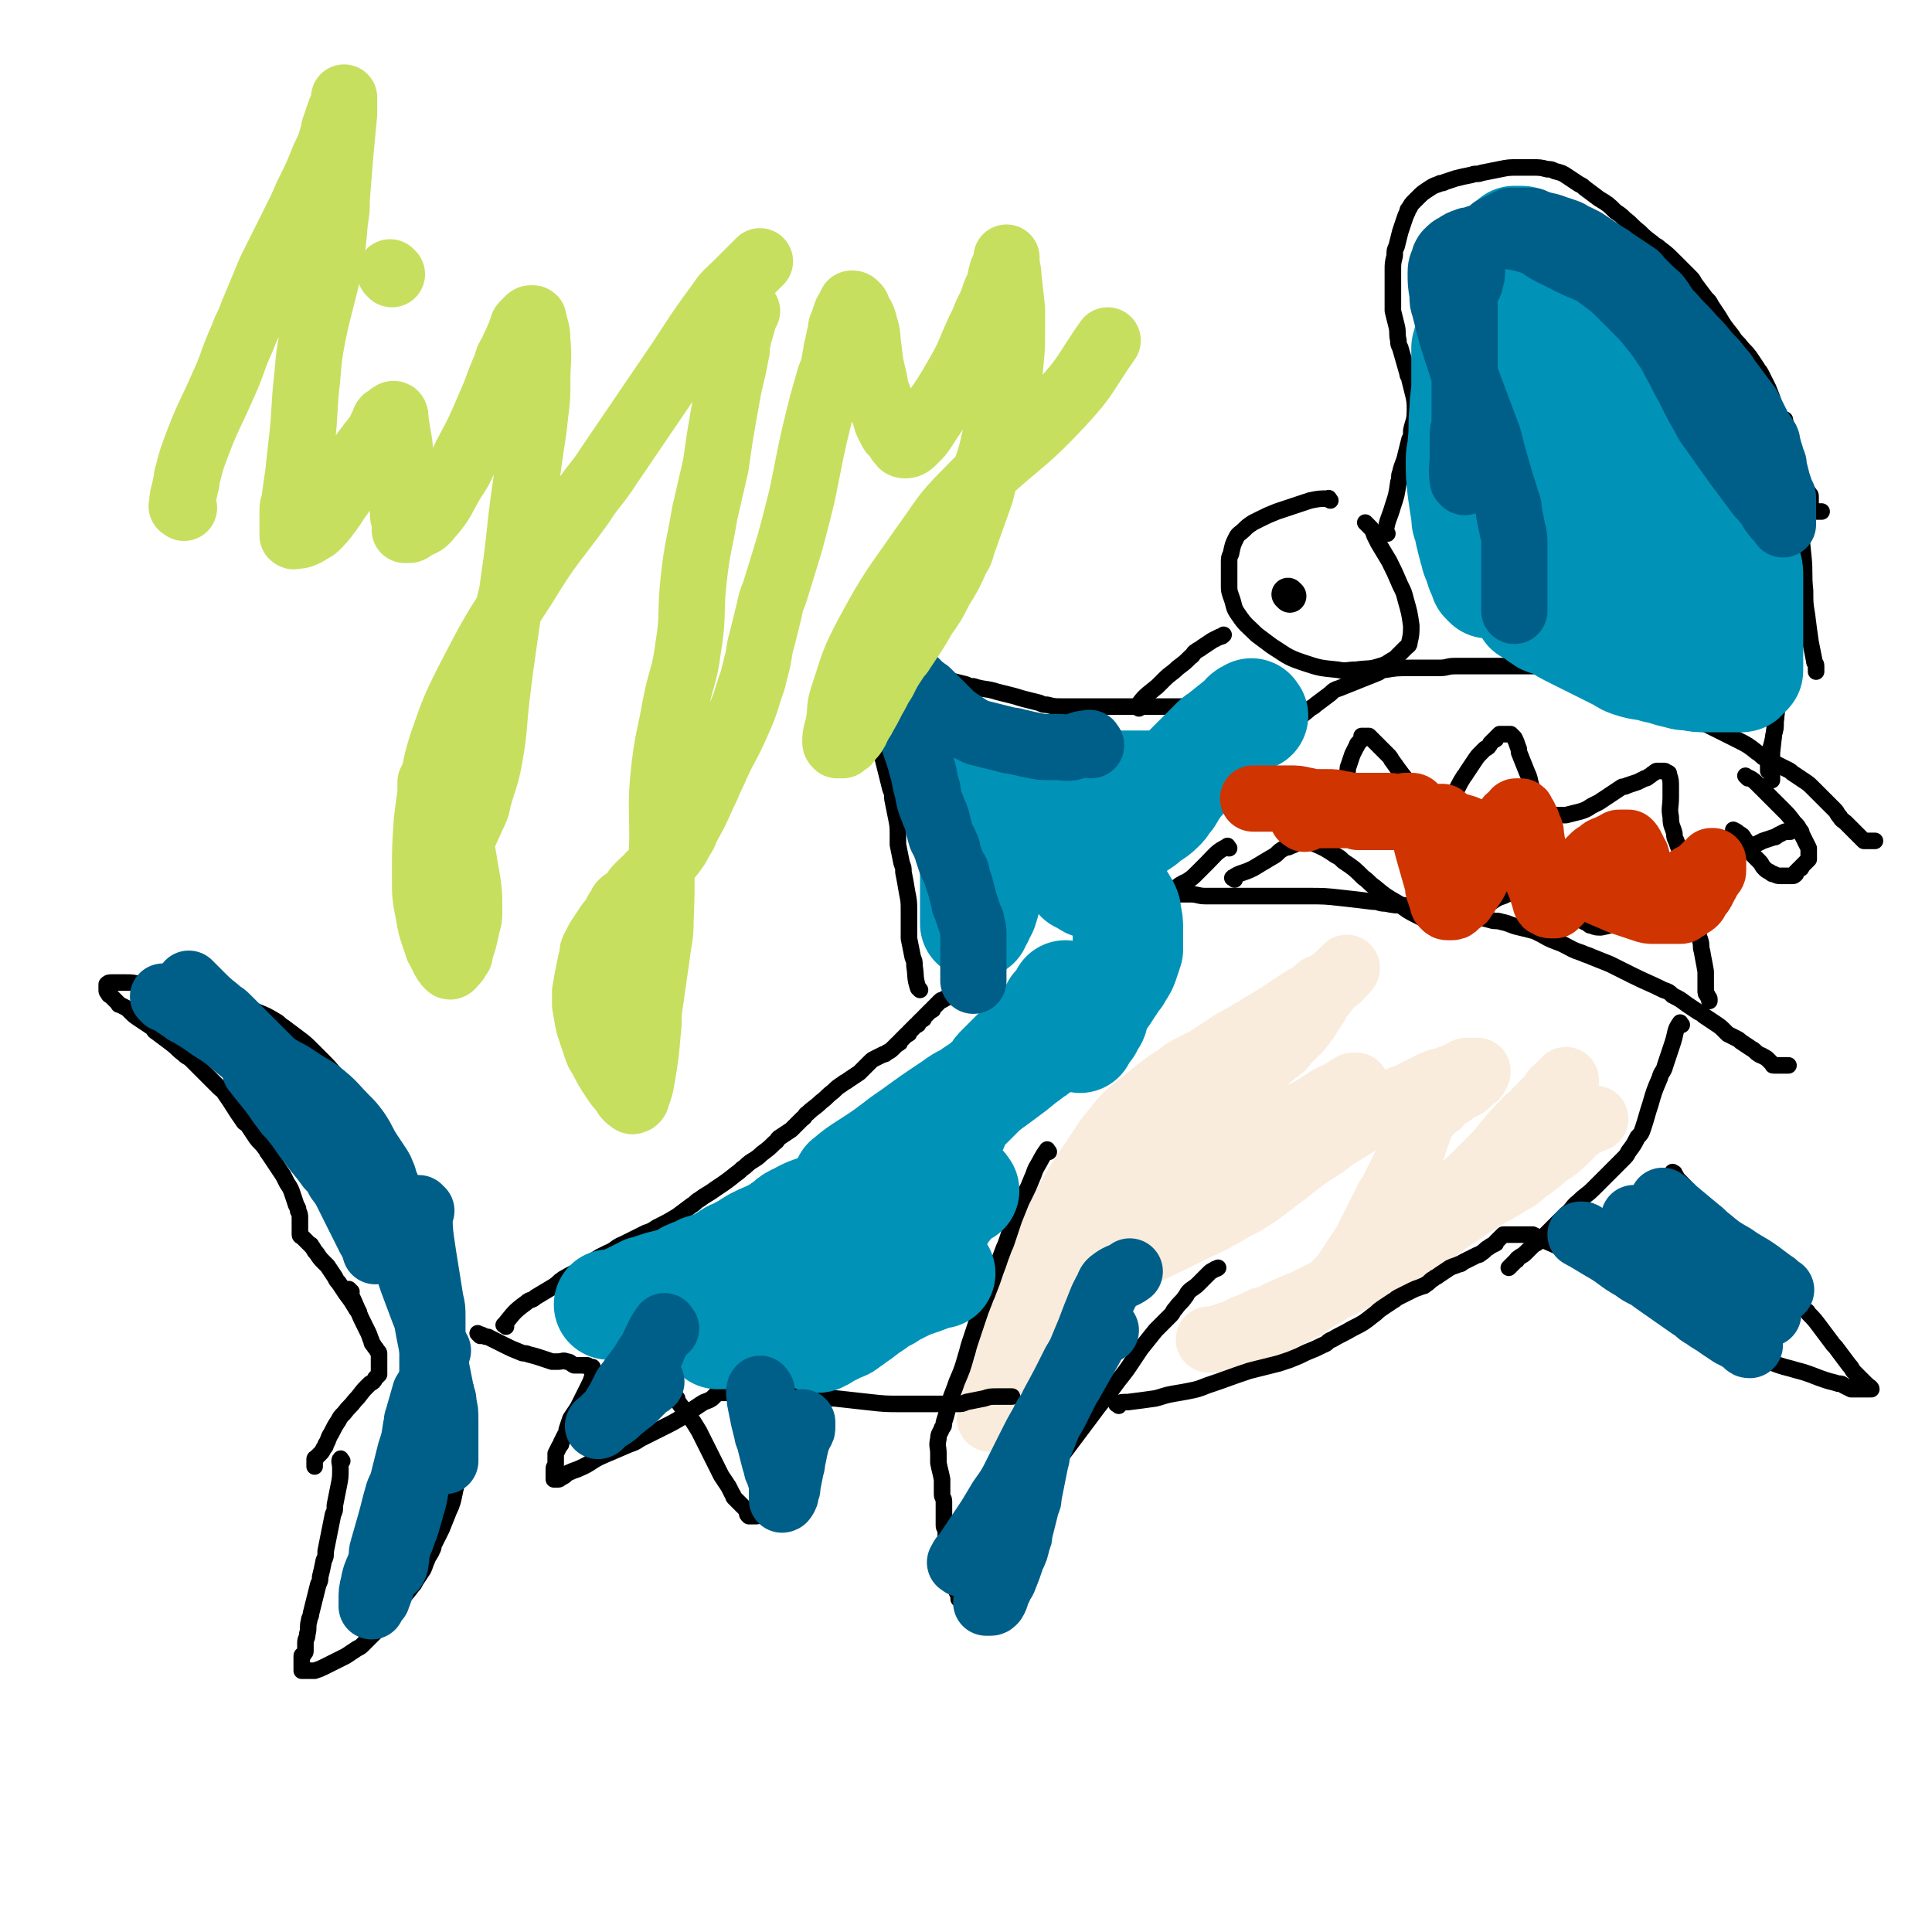 <svg viewBox='0 0 1050 1050' version='1.1' xmlns='http://www.w3.org/2000/svg' xmlns:xlink='http://www.w3.org/1999/xlink'><g fill='none' stroke='#F9ECDC' stroke-width='36' stroke-linecap='round' stroke-linejoin='round'><path d='M689,566c-1,-1 -1,-2 -1,-1 -6,3 -6,4 -11,8 -2,2 -3,1 -5,3 -4,3 -4,3 -8,6 -2,1 -2,1 -4,2 -3,2 -3,2 -6,4 -4,3 -4,3 -8,5 -6,4 -6,4 -13,7 -4,2 -4,2 -8,4 -2,1 -1,1 -3,2 -4,2 -4,2 -8,4 -1,0 0,1 -1,1 -1,1 -2,1 -3,2 -1,1 -1,1 -2,2 -1,1 -1,1 -3,2 0,0 -1,0 -1,0 1,0 2,1 3,1 2,1 1,1 3,1 3,0 4,0 7,0 2,0 2,0 4,-1 4,-2 4,-2 8,-4 6,-3 7,-3 13,-6 4,-2 4,-2 8,-4 4,-3 4,-3 8,-6 2,-1 2,-1 4,-3 5,-4 5,-4 10,-8 5,-4 5,-4 9,-9 2,-2 2,-2 4,-4 4,-4 4,-4 8,-8 4,-4 3,-5 7,-9 1,-2 2,-1 3,-3 2,-2 2,-2 4,-5 2,-2 2,-2 3,-4 1,-1 0,-1 1,-2 1,-1 1,-1 2,-2 1,-1 1,-1 2,-2 1,0 1,0 1,-1 1,0 1,-1 1,-1 0,0 0,1 0,1 0,1 0,1 0,2 -1,3 -1,3 -2,6 -2,3 -2,3 -4,6 -1,2 -1,2 -2,3 -2,3 -2,3 -5,6 -3,3 -3,3 -6,6 -1,2 -1,2 -3,3 -3,3 -4,3 -7,6 -4,3 -4,3 -8,7 -2,2 -2,2 -4,4 -5,4 -5,4 -10,8 -5,4 -5,3 -10,7 -3,2 -2,2 -5,4 -5,4 -5,4 -11,8 -6,4 -7,4 -13,8 -3,2 -3,2 -5,4 -4,3 -3,3 -7,6 -1,1 -2,1 -3,2 -2,2 -2,2 -4,4 -2,1 -2,1 -4,2 -1,0 0,1 -1,1 -1,1 -1,1 -2,2 -1,1 -1,1 -2,1 0,0 -1,0 -1,0 0,0 0,-1 1,-1 4,-3 4,-3 8,-6 7,-5 7,-5 13,-11 4,-3 3,-3 7,-6 7,-6 8,-6 15,-12 7,-6 7,-6 14,-12 4,-3 4,-3 8,-6 10,-7 10,-7 19,-15 9,-8 9,-8 18,-17 4,-3 4,-3 7,-7 5,-5 5,-5 10,-10 3,-3 2,-3 5,-6 1,-1 1,-1 2,-2 2,-1 2,-1 3,-3 1,0 1,0 1,-1 1,-1 1,-1 2,-2 1,0 1,-1 1,-1 0,0 0,1 -1,1 -2,3 -2,3 -5,5 -6,4 -6,4 -12,8 -3,2 -4,2 -7,4 -6,4 -6,4 -12,8 -5,3 -5,3 -10,6 -2,2 -2,2 -5,3 -6,4 -6,3 -12,7 -6,4 -6,4 -12,8 -3,2 -3,1 -6,3 -6,3 -6,3 -11,7 -5,3 -5,3 -10,7 -3,2 -2,2 -5,4 -5,4 -5,4 -10,8 -2,2 -2,2 -4,4 -4,5 -4,5 -8,10 -4,6 -4,6 -8,12 -2,3 -2,3 -4,6 -4,6 -4,6 -8,13 -4,7 -4,7 -8,14 -2,4 -1,4 -3,8 -3,8 -3,8 -6,15 -2,5 -2,5 -4,10 -1,2 -1,1 -2,3 -1,3 -1,3 -2,6 -1,2 -1,2 -2,4 0,1 -1,1 -1,2 -1,3 -1,3 -2,6 -1,3 -1,3 -2,5 0,1 0,1 -1,2 -1,2 -1,1 -2,3 0,0 0,1 0,1 0,1 0,2 0,2 0,0 1,0 1,-1 2,-4 1,-4 3,-8 1,-3 1,-3 3,-6 4,-8 4,-7 8,-15 4,-7 4,-8 8,-15 2,-4 2,-4 4,-7 4,-7 5,-6 9,-13 5,-8 5,-8 10,-16 2,-3 3,-3 5,-6 4,-6 4,-6 8,-12 3,-5 4,-5 7,-10 1,-2 1,-2 2,-4 2,-3 2,-3 4,-6 1,-1 1,-2 2,-3 1,-2 2,-2 3,-4 1,-1 1,-2 2,-3 0,-1 1,0 1,-1 1,0 1,-1 1,-1 0,1 0,2 -1,3 -2,4 -2,4 -4,8 -2,3 -1,4 -3,7 -4,7 -4,7 -8,13 -3,5 -4,5 -7,10 -5,6 -5,6 -9,13 -4,5 -4,5 -7,11 -2,3 -2,3 -4,7 -3,6 -3,7 -6,13 -3,6 -3,5 -6,11 -1,2 -1,2 -2,4 -2,3 -2,3 -4,6 -3,4 -3,4 -5,9 -2,3 -1,3 -3,6 -4,9 -5,8 -9,17 -2,4 -2,4 -4,8 -3,6 -3,6 -5,13 -1,4 -1,4 -2,8 0,1 -1,1 -1,2 0,1 0,2 0,2 0,0 0,-2 1,-3 1,-3 1,-3 2,-5 3,-6 3,-5 6,-11 3,-5 2,-6 5,-11 1,-2 1,-2 2,-4 2,-4 2,-3 4,-7 2,-4 2,-4 4,-8 1,-3 1,-3 3,-5 4,-5 4,-5 8,-10 4,-5 4,-5 8,-10 2,-2 2,-3 4,-5 5,-5 5,-5 10,-10 8,-6 8,-6 16,-12 4,-3 4,-4 8,-7 9,-8 9,-8 19,-15 9,-7 10,-6 19,-13 4,-2 3,-3 7,-5 8,-5 9,-5 17,-10 4,-2 4,-3 8,-5 8,-4 8,-4 16,-8 7,-3 7,-3 13,-7 3,-1 2,-2 5,-3 3,-2 3,-1 6,-3 2,-1 2,-1 4,-2 1,0 0,-1 1,-1 1,-1 1,-1 2,-1 0,0 1,0 1,0 0,0 -1,1 -2,1 -1,1 -2,0 -3,1 -6,4 -6,4 -12,8 -7,5 -7,4 -14,9 -16,11 -16,11 -32,22 -13,9 -12,9 -25,18 -5,3 -5,3 -10,6 -7,4 -7,4 -14,9 -5,4 -5,4 -10,8 -2,2 -3,1 -5,3 -4,3 -4,3 -8,6 -3,2 -3,3 -6,5 -2,2 -3,2 -5,4 -1,1 -1,1 -2,2 0,1 0,1 -1,1 -1,1 -2,1 -2,2 0,0 1,0 2,0 3,-1 3,-2 6,-3 8,-3 8,-3 16,-6 6,-2 6,-2 11,-5 13,-6 13,-6 25,-12 13,-6 13,-6 25,-13 6,-3 6,-3 12,-7 8,-6 8,-6 16,-12 10,-8 10,-8 21,-15 5,-4 5,-4 10,-7 8,-5 8,-5 17,-10 6,-4 6,-4 13,-7 3,-2 4,-1 7,-3 6,-3 6,-3 12,-6 4,-2 5,-1 9,-3 2,0 2,0 3,-1 2,-1 2,-1 4,-2 1,0 1,-1 2,-1 1,0 1,0 2,0 1,0 1,0 2,0 1,0 1,0 1,0 1,0 1,0 1,0 0,1 0,1 -1,2 0,1 0,1 -1,1 -1,1 -1,1 -2,2 -1,1 -1,1 -2,2 -1,1 -1,1 -2,1 -2,1 -2,1 -4,2 -1,1 -1,1 -2,2 -1,1 -1,0 -2,1 -2,1 -2,1 -3,2 -1,1 -1,1 -2,2 0,1 0,1 -1,1 -2,2 -2,2 -4,4 -3,3 -3,3 -5,7 -1,3 -1,3 -2,6 -2,6 -2,6 -4,11 -2,5 -2,5 -4,9 -1,2 -1,2 -2,4 -2,4 -2,4 -4,8 -1,2 -1,1 -2,3 -2,4 -2,4 -4,8 -2,4 -2,4 -4,8 -1,2 -1,2 -2,4 -2,4 -2,4 -4,7 -2,3 -2,3 -4,6 -1,2 -1,2 -2,3 -2,3 -2,3 -4,6 -2,2 -2,2 -4,4 -1,1 -1,1 -2,2 -3,2 -3,2 -7,4 -4,2 -4,2 -8,4 -2,1 -3,1 -5,2 -5,2 -4,2 -9,4 -3,2 -3,2 -7,3 -1,1 -2,0 -3,1 -2,1 -2,1 -4,2 -2,1 -3,1 -5,2 -1,0 -1,1 -2,1 -2,1 -2,1 -4,2 -2,1 -2,0 -4,1 -1,0 0,1 -1,1 -1,0 -1,0 -2,0 -1,0 0,1 -1,1 -1,0 -1,0 -2,0 -1,0 -1,0 -2,0 0,0 -1,0 -1,0 4,0 5,0 9,-1 3,-1 2,-1 5,-2 7,-2 8,-2 15,-4 4,-1 4,-1 7,-3 6,-3 6,-3 12,-6 8,-4 7,-5 15,-9 4,-3 4,-3 9,-5 8,-4 8,-4 16,-8 8,-4 8,-4 16,-9 4,-2 4,-2 7,-4 7,-5 7,-5 14,-10 8,-6 9,-6 17,-12 4,-2 4,-2 7,-5 6,-4 6,-4 11,-9 5,-4 4,-4 9,-8 2,-2 2,-2 5,-4 5,-4 5,-4 10,-7 4,-3 5,-2 9,-5 2,-1 1,-1 3,-2 2,-2 2,-2 5,-3 2,-1 2,-1 4,-2 1,0 0,-1 1,-1 1,-1 1,-1 2,-1 1,0 2,0 2,0 0,0 -2,0 -3,1 -4,2 -4,2 -8,5 -2,2 -2,2 -4,4 -5,5 -5,5 -11,9 -6,5 -6,5 -13,10 -3,3 -3,3 -7,5 -8,5 -8,5 -16,9 -8,4 -8,4 -16,8 -4,2 -4,2 -7,4 -5,3 -5,3 -10,6 -3,2 -3,2 -6,3 -1,1 -1,0 -2,1 -3,1 -2,2 -5,3 0,0 0,0 -1,0 0,0 -1,0 -1,0 0,0 1,0 1,0 3,-1 3,-1 5,-3 2,-1 2,-1 3,-2 5,-3 5,-3 9,-7 5,-4 5,-4 10,-9 3,-2 2,-3 5,-5 6,-6 6,-5 12,-11 6,-6 6,-6 12,-12 3,-3 2,-3 5,-6 4,-5 4,-5 9,-10 3,-4 4,-3 7,-7 2,-1 2,-1 3,-3 2,-2 2,-2 4,-4 2,-2 1,-2 3,-4 0,-1 1,0 1,-1 1,-1 1,-1 2,-2 1,-1 1,-1 2,-2 1,0 1,0 1,-1 '/></g>
<g fill='none' stroke='#000000' stroke-width='9' stroke-linecap='round' stroke-linejoin='round'><path d='M191,702c-1,-1 -2,-2 -1,-1 1,4 2,5 4,10 2,5 2,5 4,9 1,2 1,2 2,4 1,2 1,3 2,5 0,1 0,1 1,2 1,2 1,1 2,3 1,1 1,1 1,2 0,0 0,1 0,1 0,1 0,1 0,2 0,1 0,1 0,2 0,1 0,1 0,1 0,1 0,1 0,1 0,1 0,1 0,1 0,1 0,1 0,2 0,1 0,1 0,1 -1,1 -1,1 -2,2 -1,2 -1,2 -3,3 -1,1 -1,1 -2,2 -3,3 -3,4 -6,7 -3,4 -3,3 -6,7 -2,2 -2,2 -3,4 -2,3 -2,3 -4,7 -2,3 -1,3 -3,6 0,1 0,1 -1,2 -1,2 -1,2 -2,3 -1,1 -1,1 -2,2 0,1 -1,0 -1,1 0,1 0,1 0,2 0,1 0,1 0,2 '/><path d='M186,794c-1,-1 -1,-2 -1,-1 -1,1 0,2 0,5 0,5 0,5 -1,10 -1,5 -1,5 -2,10 0,3 0,3 -1,5 -1,5 -1,5 -2,10 -1,5 -1,5 -2,10 0,3 0,3 -1,5 -1,5 -1,5 -2,9 0,2 0,2 -1,4 -1,4 -1,4 -2,8 -1,4 -1,4 -2,8 0,2 -1,2 -1,4 -1,3 0,4 -1,7 0,3 -1,2 -1,5 0,1 0,1 0,2 0,1 0,1 0,2 0,1 0,1 -1,2 0,1 -1,0 -1,1 0,1 0,1 0,2 0,1 0,1 0,2 0,1 0,1 0,1 0,1 0,1 0,2 0,1 0,1 0,1 0,0 1,0 1,0 1,0 1,0 2,0 1,0 1,0 1,0 2,0 2,0 3,0 3,-1 3,-1 5,-2 2,-1 2,-1 4,-2 4,-2 4,-2 8,-4 3,-2 3,-2 6,-4 2,-1 2,-1 3,-2 3,-3 3,-3 6,-6 3,-3 3,-3 5,-6 1,-1 1,-1 2,-3 2,-3 2,-3 4,-6 2,-2 2,-2 4,-4 3,-3 3,-3 6,-7 1,-1 1,-1 2,-3 2,-3 2,-3 4,-6 1,-2 1,-3 2,-5 1,-3 2,-3 3,-6 1,-1 0,-2 1,-3 2,-4 2,-4 4,-8 2,-5 2,-5 4,-10 1,-2 1,-2 2,-5 1,-4 1,-5 2,-9 0,-2 1,-1 1,-3 1,-3 0,-3 1,-6 1,-3 1,-3 2,-6 1,-1 1,-1 1,-3 1,-2 1,-2 1,-5 0,-2 0,-2 0,-5 0,-1 0,-1 0,-2 0,-2 0,-2 0,-4 0,-2 0,-2 0,-4 0,-1 -1,-1 -1,-2 0,-2 0,-2 0,-4 0,-1 0,-1 0,-3 0,0 0,0 0,-1 0,-1 0,-1 0,-2 0,0 0,0 0,-1 0,-1 0,-1 0,-2 '/><path d='M195,713c-1,-1 -1,-1 -1,-1 -3,-5 -3,-5 -6,-9 -2,-3 -2,-3 -4,-6 -1,-1 -1,-1 -2,-3 -2,-3 -2,-3 -4,-6 -1,-1 -1,-1 -2,-2 -2,-2 -2,-2 -4,-5 -2,-2 -1,-2 -3,-4 0,-1 0,0 -1,-1 -1,-1 -1,-1 -2,-2 -1,-1 -1,-1 -2,-2 0,0 -1,0 -1,-1 0,-1 0,-1 0,-2 0,-1 0,-1 0,-2 0,-1 0,-1 0,-2 0,-1 0,-1 0,-2 0,0 0,-1 0,-1 0,-2 0,-2 -1,-4 0,-2 0,-1 -1,-3 -1,-3 -1,-3 -2,-6 -1,-3 -1,-3 -3,-6 -1,-2 -1,-2 -2,-4 -4,-6 -4,-6 -8,-12 -1,-1 -1,-2 -2,-3 -2,-3 -3,-3 -5,-6 -2,-3 -2,-3 -4,-6 -1,-2 -2,-1 -3,-3 -5,-7 -5,-8 -10,-15 -1,-2 -1,-1 -3,-3 -3,-3 -3,-3 -7,-7 -4,-4 -4,-4 -8,-8 -2,-2 -2,-1 -4,-3 -4,-3 -3,-3 -7,-6 -4,-3 -4,-3 -8,-6 -2,-1 -1,-2 -3,-3 -3,-2 -3,-2 -6,-4 -3,-2 -3,-2 -5,-4 -1,-1 -1,-1 -2,-2 -2,-1 -2,-1 -4,-2 -1,0 0,0 -1,-1 -1,-1 -1,-1 -2,-2 -1,-1 -1,-1 -2,-2 0,0 -1,0 -1,-1 -1,-1 -1,-1 -1,-2 0,-1 0,-1 0,-2 0,0 0,-1 0,-1 1,-1 1,-1 3,-1 2,0 2,0 4,0 2,0 2,0 3,0 4,0 4,0 8,1 7,1 6,1 13,2 3,1 4,0 7,1 6,1 6,1 11,2 5,1 5,1 9,2 2,0 2,1 4,1 4,1 4,1 8,2 2,1 2,1 4,2 4,2 4,1 8,3 5,2 5,2 10,5 2,1 2,2 4,3 4,3 4,3 8,6 4,3 4,3 8,7 2,2 2,2 4,4 5,5 5,5 9,10 4,5 4,5 8,11 2,2 1,3 3,5 3,4 3,4 6,8 2,3 3,3 5,6 2,2 2,2 3,4 3,5 4,5 6,10 3,7 2,7 5,14 1,4 2,4 3,8 3,8 2,8 5,16 2,6 2,6 4,12 1,2 1,2 2,4 1,3 1,4 2,7 1,3 1,3 2,5 0,1 1,1 1,2 1,2 0,2 1,4 1,3 1,3 2,6 1,2 1,1 1,3 1,2 1,2 1,5 0,1 0,1 0,2 0,2 0,2 0,3 0,1 0,1 0,2 0,1 0,1 0,1 '/><path d='M275,721c-1,-1 -2,-1 -1,-1 5,-6 5,-7 12,-12 2,-2 3,-1 5,-3 5,-3 5,-3 10,-6 3,-2 2,-2 5,-4 5,-3 6,-3 11,-6 5,-3 4,-3 9,-6 2,-1 2,-1 4,-2 5,-2 4,-3 9,-5 6,-3 6,-3 12,-6 3,-1 3,-1 6,-3 6,-3 6,-3 11,-6 4,-3 4,-3 8,-6 2,-1 2,-2 4,-3 4,-3 5,-3 9,-6 6,-4 6,-4 11,-8 3,-2 2,-2 5,-4 4,-4 5,-3 9,-7 4,-3 4,-3 7,-6 2,-1 1,-2 3,-3 3,-2 3,-2 6,-4 3,-3 3,-3 6,-6 2,-1 1,-2 3,-3 3,-3 4,-3 7,-6 4,-3 3,-3 7,-6 2,-2 2,-2 5,-4 1,-1 2,-1 3,-2 3,-2 3,-2 6,-4 2,-2 2,-2 4,-4 1,-1 1,-1 2,-2 1,-1 1,-1 3,-2 2,-1 2,-1 4,-2 1,0 1,0 2,-1 2,-1 2,-1 4,-3 1,-1 1,-1 2,-2 1,0 1,0 1,-1 1,-1 1,-1 2,-2 1,-1 1,-1 2,-2 1,0 1,0 1,-1 1,-1 1,-1 2,-2 1,-1 1,-1 2,-2 1,0 1,0 1,-1 1,-1 1,-1 2,-2 1,0 1,0 1,-1 1,-1 1,-1 2,-2 1,-1 1,-1 2,-2 1,0 1,0 1,-1 1,-1 1,-1 2,-2 1,-1 1,-1 2,-2 1,-1 1,0 2,-1 2,-1 2,-1 4,-2 2,-1 2,-1 4,-3 1,0 1,0 1,-1 2,-1 2,-1 3,-3 2,-1 2,-1 3,-3 1,0 1,0 1,-1 2,-1 2,-1 3,-3 1,-2 1,-2 2,-4 0,-1 1,0 1,-1 1,-1 1,-1 2,-2 1,-1 1,-1 2,-2 1,0 1,0 1,-1 1,-1 1,-1 2,-2 1,-1 1,-1 2,-2 0,0 0,0 0,-1 0,0 0,0 0,-1 '/><path d='M500,538c-1,-1 -1,-1 -1,-1 -2,-6 -1,-6 -2,-12 0,-3 0,-2 -1,-5 -1,-5 -1,-5 -2,-10 0,-5 0,-5 0,-10 0,-2 0,-3 0,-5 0,-5 0,-5 -1,-10 -1,-6 -1,-6 -2,-11 0,-3 0,-2 -1,-5 -1,-5 -1,-5 -2,-10 0,-2 0,-3 0,-5 0,-5 0,-5 -1,-10 -1,-5 -1,-5 -2,-10 0,-2 0,-3 -1,-5 -1,-4 -1,-4 -2,-8 -1,-4 -1,-4 -2,-8 0,-2 -1,-1 -1,-3 -1,-3 -1,-3 -2,-7 -1,-4 -1,-4 -2,-8 0,-2 -1,-1 -1,-3 -1,-3 -1,-4 -2,-7 -1,-3 -1,-3 -2,-6 0,-1 0,-1 -1,-3 -1,-3 -1,-3 -2,-6 -1,-3 -1,-3 -2,-6 0,-1 -1,-1 -1,-3 -1,-2 -1,-2 -1,-4 0,-2 0,-2 0,-4 0,-1 0,-1 0,-2 0,-1 -1,-1 -1,-2 0,-1 0,-1 0,-2 0,0 0,-1 0,-1 1,0 1,0 2,0 2,0 2,0 3,1 1,0 1,0 2,1 3,2 3,2 6,4 4,2 4,2 8,4 2,1 2,1 4,2 4,2 4,2 8,4 4,2 4,2 9,4 2,1 2,1 5,2 4,1 4,1 8,2 4,1 4,1 8,2 2,1 2,1 4,1 6,2 7,1 13,3 4,1 4,1 8,2 4,1 3,1 7,2 4,1 4,1 8,2 2,1 2,1 4,1 4,1 4,1 8,1 2,0 2,0 4,0 4,0 4,0 7,0 4,0 4,0 8,0 2,0 2,0 4,0 5,0 5,0 9,0 4,0 4,0 8,0 2,0 2,0 3,0 3,0 3,0 5,0 2,0 2,0 4,0 1,0 1,0 2,0 2,0 2,0 4,0 1,0 1,0 2,0 2,0 2,0 3,0 1,0 1,0 2,0 1,0 1,0 1,0 1,0 1,0 2,0 '/><path d='M570,626c-1,-1 -1,-2 -1,-1 -3,4 -3,5 -6,10 -1,2 -1,3 -2,5 -2,5 -2,5 -4,9 -1,2 -1,2 -2,4 -2,5 -2,5 -4,10 -2,6 -2,6 -4,12 -1,3 -1,2 -2,5 -2,5 -2,6 -4,11 -2,6 -2,6 -4,11 -1,3 -1,2 -2,5 -2,5 -2,5 -4,11 -2,6 -2,6 -4,12 -1,3 -1,4 -2,7 -2,7 -2,7 -5,14 -2,6 -2,5 -4,11 -1,2 0,2 -1,4 -1,4 -1,4 -2,7 0,2 0,2 -1,3 -1,3 -2,3 -2,6 -1,4 0,4 0,8 0,3 0,3 0,5 1,5 1,4 2,9 0,4 0,4 0,8 0,2 1,2 1,4 0,3 0,4 0,7 0,3 0,3 0,6 0,2 1,1 1,3 0,3 0,3 0,6 0,2 0,2 0,4 0,1 0,1 0,2 1,2 1,2 2,4 0,2 0,2 0,4 0,1 0,1 0,2 0,1 0,1 0,2 0,2 0,2 1,3 0,1 0,1 1,2 0,1 1,0 1,1 1,1 1,1 1,2 0,0 0,1 0,1 0,1 1,1 1,2 0,1 0,1 0,2 0,0 1,0 1,0 2,0 2,0 3,0 1,0 0,-1 1,-1 2,-2 3,-2 5,-4 5,-5 4,-6 9,-11 3,-4 3,-3 6,-7 5,-8 5,-8 10,-17 4,-8 4,-8 8,-16 2,-5 2,-5 5,-9 5,-9 5,-9 11,-17 6,-8 6,-8 12,-16 8,-11 8,-10 16,-21 4,-5 4,-5 8,-11 2,-3 2,-3 4,-6 4,-5 4,-5 8,-10 4,-4 4,-4 8,-8 2,-2 1,-2 3,-4 2,-3 3,-3 5,-6 1,-1 1,-2 2,-3 2,-2 3,-2 5,-4 2,-2 2,-2 4,-4 1,-1 1,-1 2,-2 1,-1 1,-1 3,-2 1,-1 1,0 2,-1 '/><path d='M608,764c-1,-1 -2,-1 -1,-1 2,-1 3,-1 6,-1 8,-1 8,-1 15,-2 4,-1 3,-1 7,-2 5,-1 6,-1 11,-2 5,-1 5,-1 10,-3 12,-4 11,-4 23,-8 8,-2 8,-2 16,-4 3,-1 3,-1 6,-2 5,-2 5,-2 9,-4 5,-2 5,-2 9,-4 3,-1 2,-2 5,-3 5,-3 6,-3 11,-6 6,-3 6,-3 11,-7 3,-2 2,-2 5,-4 3,-2 3,-2 6,-4 2,-1 1,-1 3,-2 4,-2 4,-2 8,-4 2,-1 3,-1 5,-2 1,0 1,0 2,-1 2,-1 2,-2 4,-3 1,-1 2,-1 3,-2 3,-2 3,-2 6,-4 2,-1 3,-1 5,-2 1,0 1,0 2,-1 2,-1 2,-1 4,-2 2,-1 2,-1 4,-2 1,0 1,0 2,-1 2,-1 2,-2 4,-3 1,-1 2,-1 3,-2 1,0 1,0 1,-1 1,-1 1,-1 2,-2 1,-1 1,-1 2,-2 0,0 1,0 1,0 1,0 1,0 2,0 1,0 1,0 2,0 1,0 1,0 1,0 1,0 1,0 2,0 1,0 1,0 1,0 1,0 1,0 2,0 2,0 2,0 4,0 1,0 1,0 1,0 2,1 2,1 4,2 6,3 7,3 13,6 11,6 10,7 21,13 2,2 3,1 5,3 5,3 5,3 10,7 6,4 5,4 11,8 3,2 3,2 6,4 6,3 6,3 12,6 6,3 5,3 11,6 3,2 4,2 7,3 7,3 7,3 14,6 6,2 6,2 12,4 8,3 7,3 15,5 3,1 4,1 7,2 6,2 5,2 11,4 3,1 4,1 7,2 2,0 2,0 3,1 2,1 2,1 4,2 1,0 2,0 3,0 1,0 1,0 1,0 1,0 1,0 2,0 1,0 1,0 2,0 1,0 1,0 1,0 1,0 2,0 2,0 0,-1 -1,-1 -3,-3 -3,-3 -3,-3 -6,-6 -2,-2 -1,-2 -3,-4 -3,-4 -3,-4 -6,-8 -2,-3 -2,-2 -4,-5 -3,-4 -3,-4 -6,-8 -3,-4 -3,-4 -6,-7 -1,-2 -1,-1 -3,-3 -3,-3 -3,-3 -6,-6 -4,-4 -3,-4 -7,-8 -2,-2 -2,-2 -4,-4 -4,-4 -4,-4 -8,-8 -4,-4 -4,-3 -8,-7 -2,-1 -1,-1 -3,-3 -3,-3 -3,-3 -7,-7 -4,-4 -4,-4 -8,-8 -2,-2 -2,-2 -4,-4 -3,-3 -3,-3 -6,-7 -3,-3 -2,-3 -5,-6 -1,-1 -1,-1 -2,-2 -1,-1 -1,-2 -2,-3 0,-1 0,0 -1,-1 '/><path d='M914,557c-1,-1 -1,-2 -1,-1 -3,4 -2,5 -4,11 -2,6 -2,6 -4,12 -1,4 -2,3 -3,7 -3,7 -3,7 -5,14 -2,6 -2,7 -4,13 -1,3 -1,3 -3,5 -2,4 -2,4 -5,8 -1,2 -1,2 -3,4 -3,3 -3,3 -6,6 -3,3 -3,3 -6,6 -2,2 -2,2 -4,4 -4,4 -4,3 -8,7 -4,3 -3,4 -7,7 -1,2 -1,2 -3,3 -3,3 -3,3 -6,6 -3,3 -3,3 -6,6 -1,1 -2,1 -3,2 -2,2 -2,2 -4,4 -2,2 -2,1 -4,3 -1,0 0,1 -1,1 -1,1 -1,1 -2,2 -1,1 -1,1 -2,2 '/><path d='M261,726c-1,-1 -2,-2 -1,-1 0,0 1,0 3,1 1,1 2,0 3,1 4,2 4,2 8,4 4,2 4,2 9,4 2,1 2,0 4,1 4,1 4,1 7,2 3,1 3,1 6,2 1,0 2,0 3,0 3,0 3,-1 5,0 2,0 2,1 4,2 1,0 1,0 2,0 2,0 2,0 3,0 1,0 1,0 2,0 1,0 0,1 1,1 1,0 1,0 2,0 0,0 0,1 0,1 0,1 0,1 0,2 0,1 0,1 0,2 -1,3 -1,3 -2,5 -1,2 -1,2 -2,4 -2,4 -2,4 -4,8 -2,3 -2,3 -4,6 -1,3 -1,3 -2,6 0,2 0,2 -1,3 -1,2 -1,2 -2,4 0,1 0,1 -1,2 -1,2 -1,2 -2,4 0,2 0,2 0,4 0,1 0,1 0,2 0,1 -1,1 -1,2 0,1 0,1 0,2 0,2 0,2 0,3 0,1 0,1 0,1 0,0 1,0 1,0 1,0 1,0 1,0 1,0 1,0 2,-1 3,-1 2,-2 5,-3 2,-1 3,-1 5,-2 7,-3 6,-4 13,-7 7,-3 7,-3 14,-6 3,-1 3,-1 6,-3 6,-3 6,-3 12,-6 6,-3 6,-3 11,-6 2,-1 2,-2 4,-3 3,-2 3,-2 6,-4 3,-2 3,-1 6,-3 1,-1 1,-1 2,-2 1,-1 1,-1 2,-1 0,0 1,0 1,0 1,0 1,0 2,0 1,0 1,0 1,0 1,0 1,0 1,0 1,0 1,0 2,0 1,0 1,0 2,0 1,0 1,0 1,0 3,0 3,0 5,0 4,0 4,0 7,0 3,0 3,0 6,0 7,0 7,1 14,1 7,1 7,0 14,1 4,0 3,1 7,1 9,1 9,1 18,2 9,1 9,1 18,1 3,0 4,0 7,0 7,0 7,0 13,0 5,0 5,0 10,0 3,0 3,0 5,-1 5,-1 5,-1 10,-2 3,-1 3,-1 7,-1 1,0 1,0 2,0 2,0 2,0 4,0 1,0 1,0 1,0 1,0 1,0 1,0 '/><path d='M368,760c-1,-1 -2,-2 -1,-1 2,4 3,5 7,10 3,4 3,4 6,9 1,2 1,2 2,4 4,8 4,8 8,16 1,2 1,2 2,4 2,3 2,3 4,6 1,2 1,2 2,4 1,1 0,1 1,2 1,1 1,1 2,2 1,1 1,1 2,2 1,1 1,1 1,1 1,1 1,1 2,2 0,0 0,1 0,1 0,1 0,1 1,2 1,0 1,0 2,0 1,0 1,0 1,0 2,0 2,0 4,-1 2,-1 2,-2 4,-4 2,-2 2,-2 3,-4 4,-6 4,-6 8,-12 3,-5 3,-5 6,-10 1,-2 2,-2 3,-4 2,-3 2,-4 4,-7 1,-3 2,-2 3,-5 1,-1 1,-1 1,-2 1,-1 1,-1 1,-2 0,0 0,0 0,-1 '/><path d='M629,471c-1,-1 -2,-1 -1,-1 4,-5 5,-5 10,-10 5,-5 5,-5 10,-11 5,-5 5,-5 10,-11 2,-2 2,-3 4,-5 4,-5 4,-5 8,-9 2,-2 2,-2 4,-4 4,-4 3,-4 7,-8 4,-4 4,-4 8,-8 2,-2 2,-2 4,-4 4,-3 4,-3 8,-6 5,-4 5,-4 10,-8 2,-2 2,-1 4,-3 4,-3 4,-3 8,-6 2,-2 2,-2 5,-3 5,-2 5,-2 10,-4 5,-2 5,-2 10,-4 3,-1 2,-2 5,-2 6,-1 6,-1 13,-1 5,0 6,0 11,0 3,0 3,0 5,0 5,0 4,-1 9,-1 6,0 7,0 13,0 11,0 11,0 21,0 5,0 5,0 10,0 3,0 3,0 5,0 7,1 7,1 13,3 8,3 8,3 16,6 3,1 4,1 7,2 8,2 8,2 15,5 6,2 6,2 11,4 3,1 3,1 5,2 7,3 7,3 13,6 12,6 12,6 24,12 6,3 6,3 11,7 2,1 2,2 4,3 2,1 2,1 4,2 4,2 4,2 8,4 2,1 2,1 3,2 3,2 3,2 6,4 3,2 3,2 5,4 1,1 1,1 2,2 2,2 2,2 4,4 2,2 2,2 4,4 1,1 1,1 2,2 2,2 1,2 3,4 1,2 2,2 3,3 1,1 1,1 1,1 1,1 1,1 2,2 1,1 1,1 2,2 1,1 1,1 1,1 1,1 1,1 2,2 1,1 1,1 2,2 0,0 1,0 1,0 1,0 1,0 2,0 1,0 1,0 1,0 1,0 1,0 2,0 '/><path d='M668,461c-1,-1 -1,-2 -1,-1 -6,3 -6,4 -11,9 -3,3 -3,3 -6,6 -2,2 -2,2 -5,4 -1,1 -1,0 -2,1 -2,1 -2,1 -3,2 -1,0 0,1 -1,1 -2,2 -4,2 -4,3 0,1 2,0 3,0 5,0 5,0 9,0 4,0 4,1 8,1 8,0 9,0 17,0 7,0 7,0 13,0 3,0 3,0 6,0 6,0 6,0 12,0 4,0 4,0 7,0 10,0 10,0 19,1 9,1 9,1 17,2 4,0 3,1 7,1 5,1 5,1 10,1 5,1 6,0 11,1 4,0 4,1 7,1 7,1 7,1 14,2 8,2 7,2 15,4 3,1 3,0 6,1 5,1 5,2 10,3 4,1 4,1 8,2 2,1 2,1 4,2 5,3 6,3 11,5 6,3 5,3 11,5 2,1 3,1 5,2 5,2 5,2 10,4 4,2 4,2 8,4 2,1 2,1 4,2 8,4 9,4 17,8 3,1 3,1 5,3 4,2 4,2 8,5 3,2 3,2 6,4 2,1 2,1 3,2 3,2 3,2 6,4 3,2 3,2 5,4 1,1 1,1 2,2 2,1 2,1 4,2 2,1 2,1 3,2 3,2 3,2 6,4 2,1 2,2 4,3 1,1 1,0 2,1 2,1 2,1 3,2 1,1 1,1 2,2 1,1 0,1 1,1 1,0 1,0 2,0 1,0 1,0 2,0 1,0 1,0 1,0 1,0 1,0 2,0 1,0 1,0 1,0 '/><path d='M950,423c-1,-1 -2,-2 -1,-1 2,1 3,1 6,4 4,4 4,4 8,8 3,3 3,3 6,6 3,3 3,3 6,7 2,2 2,2 3,4 1,1 1,1 1,2 1,2 1,2 2,4 1,2 1,2 2,4 0,0 0,1 0,1 0,1 0,1 0,2 0,1 0,1 0,2 0,1 0,1 0,1 -1,1 -1,1 -2,2 -1,1 -1,1 -2,2 0,1 0,1 -1,1 -1,1 -1,1 -2,2 0,0 0,1 0,1 -1,1 -1,1 -2,1 -1,0 -1,0 -2,0 -2,0 -2,0 -4,0 -2,0 -2,0 -4,-1 -1,0 -1,0 -2,-1 -2,-1 -2,-1 -3,-2 -2,-2 -1,-2 -3,-4 -1,-1 -1,-1 -2,-2 -2,-2 -2,-2 -3,-4 -1,-2 -1,-2 -2,-4 0,-1 0,-1 -1,-2 -1,-2 -1,-2 -3,-3 -1,-1 -1,-1 -3,-2 '/><path d='M692,423c-1,-1 -2,-2 -1,-1 1,1 2,2 4,4 4,4 3,4 7,7 2,2 3,2 5,4 1,1 1,1 2,2 1,1 2,1 3,2 1,1 1,1 2,2 1,1 0,1 1,1 1,0 1,0 2,0 1,0 1,0 2,0 1,0 1,0 1,-1 1,-1 1,-1 2,-2 2,-2 2,-2 4,-5 1,-1 1,-1 2,-3 1,-3 1,-3 2,-6 1,-3 1,-3 2,-7 1,-2 0,-2 1,-4 1,-3 1,-3 2,-6 1,-2 1,-2 2,-4 1,-1 0,-1 1,-2 1,-1 1,-1 2,-2 0,0 0,0 0,-1 0,0 0,-1 0,-1 0,0 1,0 1,0 1,0 1,0 1,0 1,0 1,0 2,0 1,1 1,1 2,2 1,1 1,1 1,1 4,4 4,4 8,8 1,1 1,2 2,3 5,7 5,7 10,13 1,2 2,2 3,3 2,2 2,2 4,4 2,2 2,2 3,3 1,1 0,1 1,1 1,1 1,1 2,1 1,0 1,0 2,0 1,0 1,0 1,0 1,-1 1,-1 2,-2 1,-1 1,-1 2,-2 2,-2 2,-2 4,-5 2,-3 2,-4 4,-7 1,-2 1,-1 2,-3 2,-3 2,-3 4,-6 2,-3 2,-3 4,-5 1,-1 1,-1 2,-2 2,-1 2,-1 3,-3 1,-1 1,-1 2,-2 1,0 1,0 1,-1 1,-1 1,-1 2,-2 1,0 1,0 2,0 1,0 1,0 1,0 1,0 1,0 2,0 1,0 1,0 1,0 1,1 1,1 2,2 1,2 1,2 2,5 1,2 0,2 1,4 2,5 2,5 4,10 2,4 1,5 3,9 1,2 1,2 2,4 1,2 1,3 2,5 1,2 1,2 2,3 0,1 0,1 1,1 1,1 1,1 3,1 2,0 2,0 4,0 2,0 2,0 4,0 4,-1 4,-1 8,-2 3,-1 3,-1 6,-3 2,-1 2,-1 4,-2 3,-2 3,-2 6,-4 3,-2 3,-2 6,-4 1,-1 2,0 3,-1 3,-1 3,-1 6,-2 2,-1 2,-1 4,-2 1,0 1,0 2,-1 2,-1 1,-1 3,-2 1,-1 1,-1 2,-1 0,0 1,0 1,0 1,0 1,0 2,0 1,0 1,0 2,1 1,0 1,0 1,1 1,3 1,3 1,7 0,2 0,3 0,5 0,6 -1,6 0,11 0,5 1,5 2,9 0,2 0,2 1,4 1,3 1,3 2,5 1,2 1,2 2,3 0,1 0,1 1,1 2,1 2,1 5,1 3,0 4,0 7,0 3,0 3,0 5,-1 6,-1 6,-1 12,-3 5,-2 5,-2 9,-4 2,-1 2,-1 4,-2 3,-1 3,-1 6,-2 1,0 1,0 2,-1 2,-1 2,-1 4,-2 0,0 1,0 1,0 1,0 1,0 1,0 1,0 1,0 1,0 '/><path d='M671,478c-1,-1 -2,-1 -1,-1 4,-3 5,-2 11,-5 5,-3 5,-3 10,-6 4,-2 3,-3 7,-5 1,-1 2,0 3,-1 3,-1 2,-1 5,-2 2,0 3,0 5,0 1,0 1,0 2,0 7,3 7,3 13,7 2,1 2,1 4,3 6,4 6,4 11,9 3,2 3,3 6,5 6,5 6,5 13,9 5,4 5,4 11,7 2,1 2,1 4,2 4,2 4,2 8,3 3,0 4,0 7,-1 2,0 2,0 3,-1 3,-1 3,-1 5,-2 2,-1 2,-1 4,-2 1,0 0,-1 1,-1 2,-2 2,-1 4,-3 2,-1 2,-2 4,-3 3,-2 3,-2 6,-3 2,-1 2,-1 5,-2 1,-1 1,-1 3,-1 3,0 3,0 6,0 2,0 2,0 3,0 3,1 3,1 5,2 2,1 2,1 4,2 1,1 1,0 2,1 2,2 2,2 4,4 2,2 2,2 4,3 1,1 1,0 2,1 2,1 2,2 4,3 2,1 2,1 4,2 1,1 1,1 2,1 2,1 3,1 5,1 5,-1 5,-1 10,-3 3,-1 3,-1 5,-2 5,-2 5,-2 10,-4 1,-1 2,0 3,-1 2,0 1,-1 3,-1 2,-1 2,-1 5,-1 2,0 2,0 4,0 1,0 1,0 2,0 2,1 2,1 3,2 2,1 2,1 3,3 1,1 1,1 2,3 2,5 2,5 4,11 1,3 0,3 1,6 1,6 1,5 2,11 0,3 0,4 0,7 0,2 0,2 0,3 0,2 0,2 1,3 0,1 1,1 1,2 0,0 0,1 0,1 '/><path d='M619,385c-1,-1 -2,-1 -1,-1 4,-6 5,-6 11,-11 2,-2 2,-2 4,-4 3,-3 4,-3 7,-6 4,-3 4,-3 7,-6 2,-1 1,-2 3,-3 1,-1 2,-1 3,-2 3,-2 3,-2 6,-4 2,-1 2,-1 4,-2 1,0 1,0 2,-1 '/><path d='M723,272c-1,-1 -1,-2 -1,-1 -5,0 -5,0 -10,1 -3,1 -3,1 -6,2 -6,2 -6,2 -12,4 -5,2 -5,2 -9,4 -2,1 -2,1 -4,2 -3,2 -3,2 -5,4 -2,2 -3,2 -4,4 -2,4 -2,4 -3,9 -1,2 -1,2 -1,5 0,6 0,6 0,12 0,3 0,3 1,6 2,5 1,6 4,10 4,6 5,6 10,11 4,3 4,3 8,6 8,5 8,6 17,9 9,3 9,3 19,4 5,1 5,0 10,0 7,-1 7,0 13,-2 4,-1 4,-2 8,-4 1,-1 1,-1 2,-2 2,-2 2,-2 4,-4 1,-1 2,-1 2,-3 1,-4 1,-5 1,-9 -1,-7 -1,-7 -3,-14 -1,-4 -1,-4 -3,-8 -3,-7 -3,-7 -6,-13 -3,-5 -3,-5 -6,-10 -1,-2 -1,-2 -2,-4 -1,-3 -1,-3 -3,-5 -1,-1 -1,-1 -2,-2 '/><path d='M754,290c-1,-1 -2,-1 -1,-1 1,-7 2,-7 4,-14 2,-6 2,-6 3,-13 1,-2 0,-3 1,-5 1,-5 2,-5 3,-10 1,-4 1,-4 2,-8 1,-2 1,-2 1,-5 1,-5 2,-5 2,-11 0,-4 0,-5 -1,-9 -1,-4 -1,-4 -2,-8 0,-2 -1,-1 -1,-3 -2,-7 -2,-7 -4,-14 -1,-2 -1,-2 -1,-4 -1,-4 0,-4 -1,-8 -1,-4 -1,-4 -2,-8 0,-2 0,-2 0,-4 0,-3 0,-3 0,-7 0,-3 0,-3 0,-7 0,-2 0,-2 0,-4 0,-4 0,-4 1,-8 0,-3 0,-3 1,-5 1,-4 1,-4 2,-8 1,-3 1,-3 2,-6 1,-3 1,-3 2,-5 0,-1 0,-1 1,-2 1,-2 1,-2 3,-4 1,-1 1,-1 2,-2 2,-2 2,-2 5,-4 3,-2 3,-2 6,-3 1,-1 2,0 3,-1 3,-1 3,-1 6,-2 4,-1 4,-1 9,-2 2,-1 3,0 5,-1 5,-1 5,-1 10,-2 5,-1 5,-1 11,-1 3,0 3,0 6,0 5,0 5,0 9,1 2,0 2,0 4,1 4,1 4,1 7,3 3,2 3,2 6,4 2,1 2,1 3,2 4,3 4,3 8,6 5,3 5,3 9,7 3,2 3,2 5,4 4,3 4,4 8,7 3,3 3,3 7,6 2,2 2,1 4,3 4,3 4,3 8,7 4,4 4,4 8,8 2,2 2,2 3,4 3,4 3,4 6,8 2,2 2,2 3,4 2,3 2,3 4,6 3,5 3,5 7,10 2,3 2,3 4,5 3,4 3,3 6,7 2,3 2,3 4,6 1,2 1,1 2,3 2,4 2,4 4,8 2,5 2,5 4,11 1,3 0,3 1,6 1,5 1,5 2,9 1,3 1,3 2,6 1,2 0,2 1,3 1,2 1,2 2,4 1,2 1,2 2,4 1,1 0,1 1,2 1,2 1,1 2,3 1,1 1,1 1,2 1,2 1,2 2,4 1,2 1,1 2,3 1,1 1,1 1,2 0,2 0,2 0,4 0,1 0,1 0,1 0,1 0,1 1,2 1,1 1,1 2,1 0,0 1,0 1,0 1,0 1,0 2,0 '/><path d='M948,214c-1,-1 -2,-2 -1,-1 2,4 4,5 7,10 3,5 3,5 5,10 2,4 2,4 4,9 2,3 2,3 3,7 3,6 3,6 5,13 2,6 2,6 4,13 1,4 1,4 2,8 2,9 2,9 3,19 1,9 0,10 1,19 0,7 0,7 1,13 1,8 1,8 2,15 1,5 1,5 2,10 0,2 1,1 1,3 0,1 0,2 0,3 '/><path d='M967,228c-1,-1 -2,-2 -1,-1 0,0 0,1 1,1 1,0 1,0 2,0 1,0 1,0 1,0 2,12 3,12 4,24 1,10 1,10 1,21 0,5 0,5 0,10 0,10 0,10 0,20 0,6 0,6 0,12 0,11 0,11 -1,22 -1,9 -1,9 -2,18 0,4 0,4 -1,8 -2,6 -3,6 -4,12 -2,8 -1,9 -2,17 0,4 0,4 -1,7 -1,7 -2,7 -3,14 0,1 0,1 0,2 0,2 0,2 0,3 0,1 0,1 0,1 '/><path d='M970,280c-1,-1 -1,-2 -1,-1 -1,2 0,3 0,7 0,9 -1,9 -1,18 0,13 1,13 2,25 0,6 1,5 1,11 0,10 1,10 0,20 -1,10 -3,10 -5,20 -1,5 0,6 -1,11 -1,9 -1,9 -2,18 0,7 0,8 0,15 '/></g>
<g fill='none' stroke='#00356A' stroke-width='9' stroke-linecap='round' stroke-linejoin='round'><path d='M398,701c-1,-1 -2,-1 -1,-1 4,-3 5,-3 10,-6 2,-1 2,-1 4,-2 4,-2 4,-2 7,-4 '/></g>
<g fill='none' stroke='#0093B7' stroke-width='60' stroke-linecap='round' stroke-linejoin='round'><path d='M396,706c-1,-1 -2,-1 -1,-1 5,-4 6,-4 12,-7 4,-2 3,-2 7,-4 7,-4 7,-4 15,-7 7,-3 7,-3 14,-6 3,-1 3,-1 6,-3 6,-4 6,-4 12,-8 4,-3 5,-2 9,-5 2,-1 2,-1 3,-2 2,-1 2,-2 4,-3 1,-1 1,0 2,-1 1,-1 1,-1 2,-2 '/><path d='M462,643c-1,-1 -2,-1 -1,-1 7,-6 8,-6 17,-12 9,-6 9,-7 18,-13 11,-8 11,-8 23,-16 5,-4 6,-3 11,-7 8,-5 8,-5 16,-11 7,-5 6,-5 13,-10 2,-2 2,-1 4,-3 '/><path d='M518,612c-1,-1 -1,-2 -1,-1 -4,2 -3,3 -7,6 -5,4 -6,4 -11,8 -3,2 -2,2 -5,4 -6,4 -6,4 -12,8 -7,5 -7,5 -15,9 -8,4 -8,4 -16,8 -2,1 -1,1 -3,2 -7,3 -7,2 -14,6 -5,2 -4,3 -9,6 -1,1 -1,1 -3,2 -3,2 -3,2 -6,4 -3,2 -3,2 -6,3 -1,1 -2,0 -3,1 -2,1 -2,1 -4,2 -3,2 -3,1 -6,3 -2,1 -1,1 -3,2 -3,2 -3,2 -6,3 -3,1 -3,1 -6,2 -1,0 -1,1 -2,1 -2,1 -3,1 -5,2 -3,1 -2,2 -5,3 -1,1 -1,1 -3,1 -4,1 -4,1 -8,2 -3,1 -3,1 -6,2 -1,1 -2,0 -3,1 -4,2 -4,2 -8,4 -1,1 -1,0 -2,1 -2,1 -1,1 -3,2 -1,0 -1,0 -2,0 0,0 0,0 -1,0 -1,0 -1,0 -2,0 0,0 -1,0 -1,0 0,0 1,0 1,0 3,0 3,0 5,0 3,-1 3,-1 6,-2 2,-1 3,0 5,-1 6,-1 6,-1 11,-3 7,-3 7,-3 13,-6 4,-2 3,-2 7,-4 6,-3 6,-3 12,-6 5,-2 5,-2 9,-5 3,-1 2,-2 5,-3 6,-4 6,-4 13,-7 6,-3 7,-3 13,-6 3,-1 3,-1 6,-3 4,-2 4,-3 8,-5 3,-2 4,-2 7,-4 2,-1 2,-2 4,-3 4,-3 5,-3 9,-6 3,-2 3,-2 5,-4 4,-3 4,-4 8,-7 3,-3 3,-2 6,-5 1,-1 1,-1 2,-2 3,-3 3,-4 6,-6 6,-4 6,-4 12,-7 7,-4 7,-4 14,-8 2,-1 2,-1 3,-2 3,-2 3,-2 6,-5 2,-2 2,-2 4,-4 1,-1 1,-1 2,-2 2,-2 2,-2 4,-4 2,-2 2,-2 4,-4 1,-1 1,-2 2,-3 3,-3 3,-3 6,-6 3,-3 3,-3 6,-6 1,-1 1,-1 2,-2 2,-2 2,-2 4,-4 2,-2 2,-2 4,-4 1,-1 1,-1 2,-2 2,-2 2,-2 4,-4 1,-1 1,-1 1,-2 1,-2 1,-2 2,-4 1,-1 1,-1 2,-2 1,0 1,0 1,-1 1,-1 1,-1 1,-2 1,-1 1,-1 1,-2 '/><path d='M526,412c-1,-1 -2,-2 -1,-1 1,9 1,10 3,21 1,4 1,4 1,9 1,7 1,7 1,15 0,3 0,3 0,6 0,10 0,10 0,20 0,5 0,5 0,10 0,3 0,3 0,6 0,1 0,1 0,2 0,1 0,2 0,2 0,0 0,-1 0,-1 0,-1 0,-1 1,-2 0,-1 1,0 1,-1 1,-2 1,-2 2,-4 1,-3 1,-3 2,-7 1,-2 1,-2 1,-4 1,-4 1,-4 1,-9 0,-5 0,-5 0,-10 0,-2 0,-2 0,-5 0,-5 1,-5 0,-10 0,-5 -1,-4 -2,-9 0,-2 0,-2 0,-4 0,-3 0,-3 0,-7 0,-2 0,-2 0,-4 0,-1 0,-1 0,-2 0,-1 0,-1 0,-2 0,-1 -1,-1 0,-2 1,-1 1,-1 3,-2 1,0 1,0 2,0 4,0 4,0 7,1 4,1 4,1 8,2 5,1 5,1 10,2 3,1 3,1 5,1 5,1 5,1 10,2 2,0 2,0 4,0 4,0 4,1 8,1 4,1 4,1 8,1 2,0 3,0 5,0 4,0 4,0 7,0 3,0 3,0 5,0 1,0 1,0 2,0 2,0 2,0 4,0 2,0 2,0 3,0 1,0 1,0 2,0 1,0 1,0 2,0 1,0 1,0 2,0 1,0 1,0 1,0 1,0 1,0 2,0 0,0 0,1 0,1 0,2 1,2 0,3 -1,2 -1,2 -3,4 -1,2 -1,2 -3,4 -4,4 -5,3 -9,7 -6,4 -6,4 -11,9 -3,2 -3,3 -6,5 -2,2 -3,2 -5,4 -1,1 -1,1 -2,2 -2,2 -2,2 -4,4 -1,1 -1,1 -2,2 0,1 0,1 -1,1 -1,1 -1,1 -2,2 -1,1 -1,1 -1,2 0,0 1,0 1,0 2,1 1,1 3,2 1,1 1,1 2,1 2,1 2,1 4,2 2,1 2,1 4,2 1,1 1,1 2,1 2,1 2,0 4,2 2,2 2,3 4,6 1,2 1,2 1,4 1,4 1,4 1,8 0,4 0,4 0,8 0,2 0,2 0,3 -1,3 -1,3 -2,6 -1,3 -1,3 -3,6 -1,2 -1,2 -2,3 -2,3 -2,3 -4,6 -3,5 -3,4 -6,9 -1,3 -1,3 -2,6 0,1 0,1 -1,2 -1,2 -1,2 -2,4 -1,1 -1,1 -2,2 0,1 -1,0 -1,1 -1,1 -1,1 -1,2 0,0 0,1 0,1 '/><path d='M681,389c-1,-1 -1,-2 -1,-1 -3,1 -3,2 -5,4 -5,4 -5,4 -10,8 -2,2 -2,1 -4,3 -3,3 -3,3 -6,6 -4,4 -4,4 -8,8 -4,4 -3,4 -7,8 '/><path d='M834,140c-1,-1 -1,-2 -1,-1 -2,4 -1,5 -2,11 -1,6 0,6 -1,12 0,3 -1,3 -1,6 0,6 0,6 0,12 0,10 -1,9 -1,19 0,6 0,6 0,12 0,3 0,3 0,6 -1,7 -1,7 -2,13 -1,6 -1,6 -2,12 0,3 -1,3 -1,6 -1,5 0,5 -1,10 -1,5 -1,5 -2,9 0,2 0,2 -1,4 -1,3 -1,3 -2,6 -1,3 -1,3 -2,6 0,2 -1,1 -1,3 -1,2 -1,2 -1,4 0,1 0,2 0,3 0,1 0,1 0,1 0,1 0,2 0,2 0,0 1,-1 1,-2 1,-2 1,-2 2,-4 1,-1 1,-1 1,-3 4,-12 4,-12 7,-24 1,-4 1,-4 2,-9 2,-8 2,-8 3,-16 1,-7 1,-7 2,-14 0,-3 0,-3 0,-6 0,-6 0,-6 0,-12 0,-4 0,-4 0,-9 0,-2 0,-2 0,-4 0,-5 0,-5 -1,-9 -1,-5 -1,-5 -2,-10 0,-2 0,-3 -1,-5 -1,-5 -1,-4 -2,-9 -1,-6 -1,-6 -2,-12 0,-3 0,-3 0,-6 0,-2 0,-2 0,-4 0,-1 0,-1 0,-2 0,-1 0,-1 0,-3 0,0 0,0 0,-1 0,0 0,-1 0,-1 1,0 1,0 2,0 1,0 1,0 1,0 2,0 2,0 3,1 3,2 3,2 6,4 2,1 2,1 3,2 4,2 4,3 7,5 4,3 4,2 7,5 2,1 2,2 3,3 3,3 3,3 6,6 3,3 3,3 6,7 2,2 2,2 3,4 3,4 3,4 6,9 2,4 2,4 4,8 1,2 1,2 2,4 2,4 2,3 4,7 2,4 2,4 4,8 1,2 1,2 2,4 2,4 2,4 3,8 1,3 1,3 2,6 1,2 0,2 1,3 1,4 1,4 3,8 1,3 1,2 2,5 1,5 1,5 2,10 1,4 1,4 2,8 1,2 0,2 1,4 1,3 1,3 2,6 1,3 1,3 1,6 0,1 0,2 0,3 0,3 0,3 0,6 0,2 0,2 0,4 0,1 0,1 0,2 0,2 0,2 0,3 0,2 0,2 -1,3 0,1 0,1 -1,2 -2,3 -2,3 -5,6 -1,1 -1,1 -3,2 -3,2 -3,2 -6,4 -6,4 -6,4 -12,7 -5,2 -5,2 -10,4 -6,2 -6,2 -13,4 -3,1 -4,1 -7,2 -2,0 -1,1 -3,1 -2,0 -2,0 -4,0 -2,0 -2,0 -4,-1 -1,0 -1,0 -1,-1 -1,-1 -2,-1 -2,-3 -2,-6 -2,-6 -2,-13 0,-5 0,-6 1,-11 2,-12 2,-12 5,-23 3,-10 3,-10 7,-20 1,-4 1,-4 3,-7 3,-6 3,-6 7,-11 2,-4 2,-4 5,-7 1,-1 1,-1 2,-2 2,-2 2,-2 4,-3 1,-1 1,-1 3,-1 0,0 1,0 1,0 1,0 1,0 2,1 1,0 1,0 1,1 1,2 1,2 2,4 1,3 1,3 2,7 0,2 0,3 0,5 0,5 0,5 -1,10 -1,6 -2,5 -4,11 -1,3 0,3 -2,6 -3,5 -3,5 -7,10 -4,5 -4,5 -8,10 -2,2 -1,2 -3,4 -3,3 -3,3 -6,6 -3,3 -3,3 -6,5 -1,1 -1,1 -3,2 -3,2 -3,2 -6,4 -2,1 -2,1 -4,2 -4,2 -4,1 -8,3 -3,1 -3,1 -5,2 -2,1 -2,1 -4,2 0,0 0,0 -1,0 -1,0 -1,0 -2,0 0,0 0,0 -1,0 -1,0 -1,0 -2,0 -1,-1 -1,-1 -2,-2 0,0 0,-1 0,-1 -1,-2 -1,-2 -2,-4 -1,-3 -1,-3 -2,-6 0,-1 -1,-1 -1,-3 -1,-3 -1,-3 -2,-7 -1,-4 -1,-4 -2,-9 -1,-2 -1,-2 -1,-5 -1,-6 -1,-6 -2,-13 -1,-8 -1,-9 -1,-17 0,-5 1,-4 1,-9 1,-9 0,-9 1,-18 0,-7 1,-7 1,-14 0,-8 0,-8 0,-16 0,-2 0,-2 0,-4 2,-7 2,-7 4,-14 0,-1 0,-1 0,-2 0,-3 0,-3 1,-5 0,-1 0,-1 1,-1 1,-1 1,-1 3,-2 3,-1 3,-1 6,-2 2,0 1,-1 3,-1 3,-1 3,-1 6,-1 3,0 4,0 7,0 2,0 2,0 4,0 5,1 5,1 9,2 5,2 5,2 9,4 2,1 2,1 3,2 3,2 3,2 6,4 3,2 3,2 6,4 2,1 2,1 3,3 3,4 3,4 6,9 3,5 3,5 6,10 1,2 1,3 2,5 2,5 2,5 4,10 1,3 1,3 2,5 2,5 3,5 4,10 2,6 1,6 2,12 0,3 1,3 1,5 1,5 1,5 2,10 1,5 1,5 2,10 1,3 0,3 1,5 1,5 1,4 2,9 1,4 0,4 1,8 0,2 0,2 1,4 1,4 1,3 2,7 2,5 1,6 3,11 1,4 1,4 2,7 1,3 1,3 2,6 1,2 1,1 1,3 1,3 1,3 1,6 0,3 0,3 0,6 0,1 0,1 0,2 0,2 0,2 0,4 0,1 0,1 0,1 0,1 0,1 0,2 0,1 0,1 0,1 1,-1 1,-2 2,-4 1,-2 1,-2 1,-5 1,-7 1,-8 1,-15 0,-7 -1,-6 -1,-13 0,-3 0,-3 0,-6 0,-4 0,-5 0,-9 0,-5 0,-5 -1,-10 0,-3 -1,-2 -1,-5 -1,-5 -1,-6 -2,-11 -1,-8 -1,-8 -3,-15 -1,-4 -1,-4 -2,-8 -1,-7 -1,-7 -2,-14 -1,-5 -1,-4 -2,-9 0,-4 0,-4 0,-8 0,-1 0,-1 0,-2 0,-3 0,-3 0,-6 0,0 0,0 0,-1 0,0 0,-1 0,-1 0,0 1,0 1,0 2,1 2,1 3,3 3,3 3,3 6,7 2,2 2,2 3,4 4,5 4,5 7,10 4,7 3,7 6,15 2,4 2,4 3,9 4,11 4,11 7,22 3,8 3,8 5,17 1,3 0,3 1,6 1,4 1,4 2,8 1,3 1,3 1,6 0,2 0,2 0,4 0,4 0,4 0,8 0,4 0,4 0,8 0,2 0,2 0,4 0,4 0,4 0,7 0,1 0,1 0,2 0,2 0,2 0,4 0,2 0,2 0,4 0,1 0,1 0,2 0,1 0,1 0,2 0,1 0,1 0,2 0,1 0,1 0,1 0,1 0,1 0,2 0,1 0,1 0,1 0,1 0,1 -1,1 -1,1 -1,1 -2,2 0,1 0,1 -1,1 -3,0 -3,0 -6,0 -2,0 -2,0 -4,0 -4,0 -4,0 -8,0 -5,0 -5,0 -10,-1 -3,0 -3,0 -6,-1 -6,-1 -6,-2 -12,-3 -6,-2 -7,-1 -13,-3 -3,-1 -3,-1 -6,-3 -6,-3 -6,-3 -12,-6 -6,-3 -6,-3 -12,-6 -2,-1 -2,-1 -4,-2 -4,-2 -3,-2 -7,-4 -2,-1 -3,-1 -5,-2 -1,0 -1,0 -2,-1 -2,-1 -2,-1 -3,-2 -1,-1 -1,-1 -2,-2 0,0 0,-1 -1,-1 -1,0 -1,0 -2,0 '/><path d='M511,692c-1,-1 -1,-2 -1,-1 -3,1 -3,2 -6,3 -5,2 -6,2 -11,4 -2,1 -2,1 -4,2 -4,2 -4,2 -7,4 -4,2 -4,2 -8,5 -5,3 -5,4 -10,7 -1,1 -1,1 -3,2 -2,2 -2,2 -5,3 -2,1 -2,1 -4,2 -2,1 -2,1 -4,2 -1,1 -1,1 -2,1 -1,1 -1,1 -2,1 '/><path d='M524,647c-1,-1 -1,-2 -1,-1 -5,4 -5,5 -9,10 -2,2 -1,2 -3,4 -3,3 -3,3 -6,6 -3,3 -3,3 -6,6 -1,2 -1,2 -3,3 -3,3 -3,3 -6,6 -3,3 -3,3 -7,6 -1,1 -1,1 -3,2 -3,2 -4,2 -7,4 -2,1 -1,1 -3,2 -3,2 -3,2 -6,4 -4,2 -4,2 -9,4 -2,1 -2,1 -5,2 -4,1 -5,1 -9,2 -4,1 -4,1 -7,2 -5,1 -4,2 -9,3 -3,1 -3,1 -6,2 -4,1 -4,1 -7,3 -2,1 -2,1 -4,2 -1,1 -1,1 -2,1 -2,1 -2,1 -4,2 -2,1 -2,1 -4,2 -1,1 -1,1 -2,1 -1,0 -1,0 -2,0 -1,0 -1,0 -2,0 0,0 0,0 -1,0 0,0 0,0 -1,0 '/></g>
<g fill='none' stroke='#005F89' stroke-width='36' stroke-linecap='round' stroke-linejoin='round'><path d='M140,583c-1,-1 -2,-2 -1,-1 3,4 4,5 8,10 4,5 4,6 8,11 2,3 3,3 5,6 5,6 4,6 9,12 5,7 5,6 10,13 3,3 3,3 5,7 3,4 3,4 5,8 1,2 1,2 2,4 3,6 3,6 6,12 2,4 2,4 4,8 2,3 2,4 3,7 '/><path d='M148,579c-1,-1 -2,-2 -1,-1 4,2 5,3 11,6 3,2 3,2 6,4 6,4 6,3 12,8 6,5 6,6 12,12 3,3 3,3 6,7 4,6 3,6 7,12 2,3 2,3 4,6 2,3 2,3 3,6 1,1 0,2 1,3 2,5 2,5 4,9 '/><path d='M104,536c-1,-1 -2,-2 -1,-1 1,1 2,2 5,5 5,5 5,5 10,9 2,2 3,2 5,4 4,4 4,4 8,8 4,4 4,4 7,7 2,2 2,2 3,3 3,3 3,3 6,6 3,3 3,3 6,6 2,2 2,2 4,4 4,4 4,4 7,8 4,4 3,5 7,9 2,3 2,2 4,5 6,8 6,8 12,16 2,2 2,2 3,4 2,3 2,4 4,7 2,4 2,4 4,7 '/><path d='M90,543c-1,-1 -2,-2 -1,-1 4,2 5,3 11,7 2,2 3,1 5,3 5,3 5,3 9,6 8,5 8,5 15,11 5,4 5,4 10,8 2,2 2,2 4,4 4,4 4,4 8,8 4,4 4,4 8,8 3,3 3,3 6,5 6,5 6,5 12,10 4,4 4,4 8,8 2,2 1,2 3,4 2,3 2,3 5,6 2,2 2,2 4,4 1,1 1,1 2,2 1,2 1,3 2,5 '/><path d='M200,637c-1,-1 -2,-2 -1,-1 1,2 1,3 3,6 4,8 4,8 8,17 4,8 4,8 7,17 2,4 2,4 3,8 2,6 2,6 4,12 3,8 3,8 6,16 2,5 2,5 3,11 1,5 1,5 2,10 1,3 1,3 1,5 1,5 1,5 2,10 1,5 1,5 2,10 1,3 1,2 1,5 1,4 1,4 1,9 0,4 0,4 0,8 0,2 0,2 0,3 0,3 0,3 0,5 0,2 0,2 0,4 0,1 0,1 0,2 '/><path d='M229,658c-1,-1 -2,-2 -1,-1 0,11 0,12 2,25 2,13 2,12 4,25 1,4 1,4 1,9 0,8 0,8 0,16 0,8 0,8 0,16 0,5 0,5 -1,9 -1,10 -1,10 -3,19 -1,5 -1,5 -2,10 -2,9 -2,9 -4,18 -2,8 -1,8 -3,16 -1,7 -1,7 -3,13 -1,5 -2,4 -3,9 -1,3 0,3 -1,6 0,2 0,2 -1,4 '/><path d='M238,734c-1,-1 -1,-2 -1,-1 -2,8 -1,9 -2,19 -2,14 -2,14 -4,28 -1,6 -1,6 -2,12 -2,11 -2,11 -4,22 -2,7 -2,7 -4,14 -1,3 -1,3 -2,5 -2,5 -2,5 -4,10 -2,5 -2,5 -4,9 -1,2 -1,2 -2,4 -1,3 -1,4 -2,7 -1,3 -1,3 -2,5 0,1 0,1 -1,1 -1,1 -1,1 -2,2 0,1 0,2 0,2 0,0 0,0 0,-1 0,-1 0,-1 0,-2 0,-5 0,-5 1,-9 1,-6 2,-6 4,-12 1,-3 0,-4 1,-7 2,-7 2,-7 4,-14 2,-7 2,-8 4,-15 1,-4 2,-4 3,-8 2,-8 2,-8 4,-16 2,-6 2,-6 3,-13 1,-2 0,-3 1,-5 2,-7 2,-7 4,-14 1,-2 1,-1 2,-3 '/><path d='M362,722c-1,-1 -1,-2 -1,-1 -3,4 -3,5 -6,11 -1,3 -1,3 -3,5 -3,5 -3,5 -6,9 -3,4 -3,4 -6,8 -1,2 -1,2 -2,4 -2,4 -2,4 -4,7 -1,2 -1,2 -3,4 0,1 0,1 -1,1 -1,1 -1,1 -2,2 -1,1 -1,1 -2,2 0,1 -1,1 -1,1 0,0 0,-1 1,-1 2,-2 2,-2 4,-3 1,-1 2,-1 3,-2 3,-2 3,-3 6,-5 2,-2 3,-2 5,-4 1,-1 1,-1 2,-2 2,-2 2,-2 4,-4 2,-2 2,-1 4,-3 '/><path d='M414,756c-1,-1 -1,-2 -1,-1 -1,2 0,3 0,6 1,5 1,5 2,10 1,4 1,4 2,8 0,2 1,1 1,3 1,4 1,4 2,8 1,4 1,4 2,7 0,2 1,2 1,3 1,3 1,3 2,6 0,2 0,2 0,4 0,1 0,1 0,1 0,1 0,1 0,2 0,1 0,2 0,2 0,0 1,0 1,-1 1,-1 1,-1 1,-3 1,-2 1,-2 1,-4 1,-5 1,-5 2,-10 1,-2 0,-3 1,-5 1,-5 1,-5 2,-9 1,-3 1,-2 2,-5 1,-1 1,-1 1,-3 0,-1 0,-1 0,-2 '/><path d='M601,723c-1,-1 -1,-2 -1,-1 -5,5 -5,6 -9,13 -4,7 -4,7 -8,14 -2,4 -2,3 -4,7 -3,6 -3,6 -6,12 -3,5 -3,5 -6,10 -1,3 -2,2 -3,5 -4,8 -5,8 -8,16 -6,16 -5,16 -10,32 -2,7 -2,7 -4,15 -2,7 -1,8 -3,15 -1,4 -1,4 -2,8 0,1 -1,1 -1,2 0,0 1,0 1,0 1,0 1,0 1,0 1,0 1,0 2,-1 2,-3 1,-4 3,-7 1,-3 2,-3 3,-6 2,-5 2,-5 4,-11 2,-4 2,-4 3,-9 1,-2 1,-2 1,-4 2,-8 2,-8 4,-16 1,-2 1,-2 1,-4 1,-5 1,-5 2,-10 1,-5 1,-5 2,-10 1,-2 0,-3 1,-5 2,-5 2,-5 4,-10 2,-5 2,-5 4,-10 1,-3 2,-2 3,-5 3,-5 3,-5 5,-10 2,-4 2,-4 4,-8 1,-2 1,-2 2,-4 1,-3 1,-3 2,-6 1,-2 1,-2 2,-4 '/><path d='M523,850c-1,-1 -2,-1 -1,-1 1,-3 2,-3 4,-6 6,-9 6,-9 12,-18 3,-5 3,-5 6,-10 5,-7 5,-7 9,-15 3,-6 3,-6 6,-12 4,-8 4,-8 8,-15 2,-5 3,-4 5,-9 6,-11 6,-11 12,-23 3,-5 3,-5 5,-10 3,-7 3,-7 6,-15 2,-5 2,-5 4,-10 1,-2 1,-2 2,-4 2,-3 1,-4 4,-6 4,-3 5,-2 9,-5 '/><path d='M905,654c-1,-1 -2,-2 -1,-1 2,1 3,2 6,5 6,5 6,5 12,10 4,3 3,3 7,6 6,5 6,5 13,9 7,5 7,4 14,9 4,3 4,3 8,6 1,0 0,1 1,1 1,1 3,2 3,2 0,0 -2,0 -4,-1 -4,-1 -3,-2 -7,-3 -2,-1 -2,-1 -5,-2 -6,-2 -6,-2 -12,-4 -3,-1 -3,-1 -6,-3 -7,-3 -7,-3 -14,-7 -7,-3 -6,-4 -13,-7 -2,-1 -2,-1 -4,-2 -3,-2 -4,-1 -7,-3 -2,-1 -2,-1 -4,-2 -1,0 0,0 -1,-1 -1,-1 -1,-1 -2,-2 -1,-1 -1,-1 -1,-2 0,0 1,0 1,0 1,0 1,0 2,1 5,2 5,2 9,5 3,1 3,1 5,3 9,6 9,6 18,12 2,1 2,2 4,3 4,3 4,3 8,6 4,3 4,3 7,6 2,1 2,2 3,3 2,2 2,2 4,4 2,2 2,1 4,3 1,0 1,1 1,1 1,1 1,1 2,2 1,1 1,1 2,2 1,1 0,1 1,1 1,0 2,0 2,0 0,0 -1,0 -1,0 -3,-1 -3,-1 -6,-2 -7,-3 -7,-3 -14,-6 -4,-2 -4,-1 -8,-3 -8,-4 -8,-4 -16,-8 -4,-2 -4,-2 -9,-4 -7,-3 -8,-3 -15,-6 -7,-3 -7,-3 -14,-6 -2,-1 -2,-1 -5,-2 -4,-2 -4,-1 -8,-3 -2,-1 -2,-1 -4,-2 -1,0 0,-1 -1,-1 0,0 -1,0 -1,0 0,0 1,0 2,1 5,3 5,3 10,6 9,5 8,6 17,11 5,4 6,3 11,7 10,7 10,7 20,14 4,2 3,3 7,5 4,3 5,3 9,6 3,2 3,2 6,4 2,1 2,1 4,2 1,1 1,0 2,1 1,1 1,1 2,2 1,1 1,1 2,1 '/><path d='M593,405c-1,-1 -1,-2 -1,-1 -5,0 -5,1 -9,2 -4,1 -4,0 -8,0 -2,0 -2,0 -4,0 -5,0 -5,0 -10,-1 -5,-1 -4,-1 -9,-2 -2,-1 -3,0 -5,-1 -4,-1 -4,-1 -8,-2 -4,-1 -4,-1 -8,-2 -2,-1 -2,-1 -4,-2 -3,-2 -3,-2 -6,-4 -1,-1 -2,-1 -3,-2 -2,-2 -2,-2 -4,-4 -2,-2 -2,-2 -4,-4 -1,-1 -1,-1 -2,-2 -2,-2 -2,-2 -4,-4 -1,-1 -2,-1 -3,-2 -1,0 0,0 -1,-1 -1,-1 -1,-1 -2,-2 -1,-1 -1,-1 -2,-2 0,0 0,0 -1,-1 -1,-1 -1,-1 -2,-2 -1,-1 -1,-1 -2,-2 0,0 0,-1 -1,-1 -1,0 -1,0 -2,0 0,0 0,1 0,1 0,3 0,3 1,5 0,2 1,2 1,4 1,5 1,5 2,10 1,3 1,3 1,5 1,5 1,5 2,10 2,6 2,6 4,12 1,3 1,3 2,7 2,6 1,6 3,12 1,6 1,6 3,11 1,3 1,2 2,5 1,4 1,4 2,8 1,4 2,3 3,7 1,1 1,2 1,3 1,3 1,3 2,6 1,2 1,2 2,4 1,1 1,2 1,3 1,3 1,3 2,6 1,4 1,4 2,8 0,2 1,2 1,3 1,3 1,3 2,6 1,2 1,1 1,3 1,3 1,3 1,6 0,3 0,3 0,6 0,1 0,1 0,2 0,2 0,2 0,4 0,2 0,2 0,4 0,1 0,1 0,1 0,1 0,1 0,2 0,2 0,2 0,3 0,1 0,1 0,1 0,1 0,1 0,1 0,1 0,1 0,1 '/><path d='M796,262c-1,-1 -1,-1 -1,-1 -1,-7 0,-7 0,-13 0,-6 0,-6 0,-12 0,-3 1,-3 1,-6 0,-5 0,-5 0,-11 0,-5 0,-5 0,-10 0,-2 0,-2 0,-5 0,-5 0,-5 0,-10 0,-4 0,-4 0,-8 0,-2 0,-2 0,-4 0,-3 0,-3 0,-7 0,-3 0,-3 0,-6 0,-1 0,-1 0,-3 0,-3 -1,-3 0,-6 0,-3 1,-2 2,-5 1,-1 1,-1 1,-3 1,-2 1,-2 1,-5 0,-1 0,-1 0,-2 0,-4 0,-4 1,-8 0,-1 1,0 1,-1 1,-2 1,-2 2,-4 1,-1 1,-1 2,-2 1,0 1,0 1,-1 1,-1 1,-1 2,-2 1,-1 1,-1 2,-2 1,-1 1,0 2,-1 2,-1 2,-1 4,-2 2,-1 2,-1 4,-2 1,0 1,0 2,0 2,0 2,0 4,0 3,0 3,0 5,0 2,0 1,1 3,1 5,2 5,1 10,3 3,1 3,1 6,2 3,1 3,2 6,3 2,1 2,1 4,2 3,2 3,2 6,4 3,2 3,2 6,4 2,1 2,1 3,2 3,2 3,2 6,4 3,2 3,2 6,4 2,1 2,2 3,3 3,3 3,3 6,6 3,3 3,2 5,5 1,1 1,2 2,3 2,3 2,3 5,6 5,6 6,6 11,12 4,4 4,4 8,9 4,4 4,4 7,8 2,2 2,2 3,4 3,4 3,4 6,8 3,4 3,4 6,8 1,2 1,2 2,4 2,4 2,4 4,8 2,3 2,3 4,6 1,2 0,2 1,4 1,4 1,3 2,7 1,2 1,2 1,4 1,4 1,4 2,8 1,3 1,3 2,6 1,2 1,1 1,3 0,2 0,2 0,4 0,2 0,2 0,4 0,1 0,1 0,1 0,1 0,1 0,2 0,1 0,1 0,2 0,1 0,1 0,1 0,0 0,-1 -1,-2 -1,-2 -2,-1 -3,-3 -3,-3 -2,-4 -5,-7 -2,-3 -3,-3 -5,-6 -12,-16 -12,-16 -24,-33 -3,-4 -3,-4 -5,-8 -4,-7 -4,-7 -8,-15 -4,-7 -4,-8 -8,-15 -2,-4 -2,-4 -4,-7 -4,-6 -4,-6 -8,-11 -4,-5 -4,-5 -9,-10 -2,-2 -2,-2 -4,-4 -4,-4 -4,-4 -8,-8 -4,-3 -4,-3 -8,-6 -2,-2 -2,-2 -5,-3 -4,-2 -5,-2 -9,-4 -4,-2 -4,-2 -8,-4 -2,-1 -2,-1 -4,-2 -6,-3 -5,-4 -11,-6 -7,-2 -7,-2 -15,-3 -2,0 -2,0 -4,0 -3,0 -3,0 -6,0 -3,1 -3,1 -6,2 -2,1 -2,0 -4,1 -3,1 -3,1 -6,3 -2,1 -2,1 -4,3 -1,1 -1,1 -2,3 -1,4 -2,4 -2,8 0,6 0,6 1,12 0,4 0,4 1,7 4,16 4,16 9,31 1,4 2,4 3,8 3,8 3,8 6,16 3,8 3,8 6,16 1,4 1,4 2,8 2,7 2,7 4,14 2,7 2,6 4,13 1,2 1,3 1,5 1,5 1,5 2,10 1,4 1,4 1,8 0,2 0,2 0,4 0,4 0,4 0,7 0,4 0,4 0,8 0,2 0,2 0,3 0,3 0,3 0,6 0,1 0,1 0,2 0,2 0,2 0,3 0,2 0,2 0,3 '/></g>
<g fill='none' stroke='#000000' stroke-width='18' stroke-linecap='round' stroke-linejoin='round'><path d='M701,324c-1,-1 -1,-1 -1,-1 '/></g>
<g fill='none' stroke='#CF3401' stroke-width='36' stroke-linecap='round' stroke-linejoin='round'><path d='M709,445c-1,-1 -2,-1 -1,-1 6,-1 7,-1 15,-1 3,0 4,0 7,0 7,0 7,0 13,0 6,0 6,0 11,0 5,0 5,0 9,0 4,0 3,1 7,1 2,0 3,0 5,0 1,0 1,0 2,0 2,0 2,0 3,0 1,0 1,0 2,0 1,0 1,0 1,0 1,0 1,0 1,0 0,0 0,0 -1,0 -2,0 -2,0 -5,0 -3,0 -3,0 -7,0 -2,0 -2,0 -4,0 -3,0 -3,0 -7,0 -3,0 -3,0 -6,0 -1,0 -1,0 -2,0 -2,0 -2,0 -4,0 -1,0 -1,0 -2,0 -1,0 -1,0 -3,0 -1,0 -1,0 -2,0 0,0 0,0 -1,0 -1,0 -2,0 -2,0 0,0 1,0 1,0 1,0 1,0 1,0 2,0 2,0 4,0 3,0 3,0 6,0 1,0 1,0 2,0 1,0 1,0 2,0 1,0 1,0 1,0 1,0 1,0 2,0 1,0 1,-1 2,-1 0,0 1,0 1,0 1,-1 1,-1 2,-2 1,0 1,0 1,-1 1,-1 0,-1 1,-2 0,0 1,0 1,0 1,0 1,0 1,0 1,0 1,0 1,0 1,0 1,0 2,1 1,2 1,2 2,5 1,3 1,3 2,6 2,7 2,8 4,15 2,7 2,7 4,14 1,2 0,3 1,5 1,3 1,3 2,6 0,1 0,1 1,2 1,1 1,1 2,1 0,0 1,0 1,0 2,0 2,0 3,-1 1,-1 1,-1 2,-2 2,-1 2,-1 3,-3 1,-1 1,-1 2,-3 3,-4 3,-4 5,-8 2,-4 2,-4 4,-8 1,-2 1,-1 2,-3 2,-3 1,-3 3,-6 1,-3 2,-2 3,-5 1,-1 1,-1 1,-2 1,-2 1,-2 2,-4 1,-2 1,-2 2,-3 0,-1 1,0 1,-1 1,-1 1,-1 2,-2 1,0 0,-1 1,-1 0,0 1,0 1,0 1,0 1,0 1,0 1,0 1,0 1,1 1,1 1,1 2,3 1,2 1,2 2,5 1,2 1,2 1,4 1,6 1,6 2,12 1,6 1,6 2,11 0,2 0,2 1,4 1,3 1,3 2,6 1,2 0,2 1,3 0,1 0,1 1,1 1,1 1,1 2,1 1,0 1,0 2,0 1,-1 1,-1 2,-2 1,-1 0,-1 1,-2 2,-2 2,-2 4,-4 2,-3 2,-3 4,-6 1,-1 1,-2 2,-3 2,-3 2,-3 4,-5 2,-2 2,-2 4,-4 1,-1 1,-1 3,-2 2,-2 2,-2 5,-3 2,-1 2,-1 4,-2 1,0 1,-1 2,-1 1,0 1,0 2,0 1,0 1,0 2,0 1,0 1,0 1,0 1,1 1,1 2,3 1,2 1,2 2,4 1,1 0,2 1,3 1,3 1,3 2,5 1,2 1,2 2,4 1,1 1,1 1,2 1,1 1,1 1,2 1,1 1,1 1,2 0,0 0,1 0,1 1,1 1,1 2,2 1,1 0,1 1,1 1,1 1,1 2,1 1,0 1,0 2,0 1,0 1,0 1,0 2,-1 2,-1 3,-2 3,-2 3,-2 6,-4 1,0 1,0 1,-1 1,-1 1,-1 2,-2 1,-1 1,-1 2,-2 1,-1 1,0 2,-1 2,-1 2,-1 4,-3 1,-1 1,-1 2,-2 1,0 1,0 1,-1 1,-1 1,-1 2,-2 0,0 1,0 1,0 0,1 0,1 0,2 0,1 0,1 0,2 0,1 0,1 0,1 0,1 0,1 -1,2 -1,2 -1,1 -2,3 -1,1 0,1 -1,2 -1,2 -1,2 -2,4 -1,2 -2,2 -3,4 -1,1 0,1 -1,2 -1,1 -1,1 -3,2 -1,1 -1,1 -3,2 -1,1 -1,1 -2,1 -7,0 -7,0 -14,0 -3,0 -3,0 -6,-1 -6,-2 -6,-2 -12,-4 -7,-3 -7,-3 -14,-6 -3,-1 -4,-1 -7,-3 -6,-3 -6,-3 -12,-6 -3,-1 -3,-1 -6,-3 -6,-3 -6,-4 -12,-7 -6,-3 -6,-3 -13,-6 -3,-2 -3,-1 -7,-3 -7,-3 -7,-3 -14,-6 -7,-2 -7,-2 -14,-4 -8,-2 -8,-3 -16,-5 -4,-1 -4,-1 -8,-2 -2,-1 -2,-1 -5,-1 -5,0 -5,0 -10,0 -4,0 -5,0 -9,0 -3,0 -2,-1 -5,-1 -4,-1 -4,-1 -8,-1 -4,0 -4,0 -8,0 -2,0 -2,-1 -4,-1 -4,-1 -4,-1 -8,-1 -4,0 -4,0 -8,0 -1,0 -1,0 -3,0 -2,0 -2,0 -4,0 -1,0 -1,0 -3,0 0,0 0,0 -1,0 0,0 0,0 -1,0 '/></g>
<g fill='none' stroke='#C6DF5F' stroke-width='36' stroke-linecap='round' stroke-linejoin='round'><path d='M100,276c-1,-1 -2,-1 -1,-1 0,-6 1,-6 2,-12 1,-2 0,-3 1,-5 2,-8 2,-8 5,-16 6,-16 7,-16 14,-32 6,-13 5,-14 11,-27 2,-6 3,-6 5,-12 5,-12 5,-12 10,-24 7,-14 7,-14 14,-28 3,-6 3,-6 6,-13 5,-10 5,-10 9,-20 3,-6 3,-6 5,-13 1,-2 0,-2 1,-4 1,-3 1,-3 2,-6 1,-3 1,-3 2,-5 0,-1 1,-1 1,-2 0,-1 0,-3 0,-3 0,0 0,2 0,4 0,3 0,3 0,5 -1,11 -1,10 -2,21 -1,12 -1,13 -2,25 0,6 0,6 -1,12 -1,12 -1,12 -3,24 -4,19 -5,19 -9,38 -2,11 -2,11 -3,23 -2,17 -1,18 -3,35 -1,9 -1,9 -2,18 -1,7 -1,7 -2,14 0,3 -1,2 -1,5 0,3 0,4 0,7 0,2 0,2 0,4 0,1 0,1 0,1 0,1 0,2 0,2 1,1 1,0 2,0 1,0 1,0 2,0 3,-1 3,-1 6,-3 2,-1 2,-1 3,-2 3,-3 3,-3 6,-7 3,-4 3,-4 6,-9 2,-2 2,-2 3,-5 4,-6 3,-6 7,-12 3,-6 3,-6 7,-11 1,-2 2,-2 3,-4 2,-2 2,-2 3,-5 1,-2 1,-2 2,-4 0,-1 0,-1 1,-1 2,-2 3,-3 4,-3 1,0 1,2 1,4 1,6 1,6 2,12 1,10 1,10 2,20 0,9 0,9 0,18 0,3 1,3 1,6 0,0 0,1 0,1 0,1 0,1 0,1 0,1 0,1 0,1 1,0 1,0 2,0 1,0 1,0 2,-1 5,-3 6,-2 9,-6 8,-9 7,-10 13,-20 4,-6 4,-6 7,-13 7,-13 7,-13 13,-27 5,-11 4,-11 9,-22 1,-4 1,-4 3,-7 2,-5 2,-4 4,-9 1,-2 1,-3 2,-5 0,-1 0,-1 1,-2 1,-1 1,-1 2,-2 1,-1 1,-1 2,-1 1,0 1,0 1,1 1,5 2,5 2,11 1,11 0,11 0,22 0,9 0,9 -1,17 -2,19 -3,19 -5,38 -4,27 -3,28 -7,55 -1,9 -2,8 -3,17 -2,14 -2,14 -4,28 -1,8 -1,8 -2,16 -2,17 -1,17 -4,34 -2,11 -3,11 -6,22 -1,5 -1,5 -3,9 -4,9 -4,9 -8,17 0,1 0,1 -1,2 -1,1 -1,1 -2,2 -1,0 -1,0 -2,0 -1,0 -1,0 -1,-1 -3,-5 -3,-5 -5,-10 -2,-6 -2,-6 -3,-13 -1,-2 -1,-2 -1,-5 0,-3 0,-3 0,-6 0,-1 0,-1 0,-3 0,0 0,-1 0,-1 1,-1 1,-1 3,-2 1,0 1,-1 2,0 2,2 2,3 3,6 2,6 2,6 4,12 1,4 1,4 2,8 3,12 3,12 5,24 2,11 2,12 2,23 0,3 0,3 -1,6 -1,5 -1,5 -2,9 -1,3 -1,3 -2,6 0,2 0,2 -1,3 -1,2 -1,2 -2,3 -1,1 -2,3 -3,2 -3,-3 -3,-5 -6,-10 -1,-3 -1,-3 -2,-6 -2,-6 -2,-6 -3,-12 -2,-10 -2,-10 -2,-21 0,-15 0,-15 1,-30 1,-8 1,-8 2,-15 3,-13 2,-13 6,-26 6,-17 6,-18 14,-34 14,-27 14,-27 31,-53 14,-23 15,-22 31,-44 7,-11 8,-10 15,-21 17,-25 17,-25 34,-50 13,-19 12,-19 26,-38 4,-6 5,-6 10,-11 6,-6 6,-6 12,-12 '/><path d='M213,149c-1,-1 -1,-1 -1,-1 '/><path d='M406,169c-1,-1 -1,-2 -1,-1 -1,1 0,2 -1,5 -1,6 -2,6 -3,12 -1,3 0,4 -1,7 -2,12 -3,12 -5,24 -2,11 -2,11 -4,23 -1,7 -1,7 -2,14 -3,13 -3,13 -6,26 -3,18 -4,18 -6,36 -2,18 0,19 -3,37 -2,16 -4,16 -7,32 -3,17 -4,17 -6,34 -2,19 -1,19 -1,38 -1,22 0,22 -1,44 0,10 -1,10 -2,19 -2,14 -2,14 -4,28 -1,7 0,7 -1,14 -1,12 -1,12 -3,24 -1,6 -1,6 -3,11 0,1 0,1 -1,2 -1,0 -1,1 -2,0 -3,-2 -3,-3 -5,-6 -2,-2 -2,-2 -4,-5 -4,-6 -4,-6 -7,-12 -2,-3 -2,-3 -3,-6 -2,-6 -2,-6 -4,-12 -1,-5 -1,-5 -2,-11 0,-3 0,-4 0,-7 1,-6 1,-6 2,-11 1,-5 1,-5 2,-9 0,-2 0,-2 1,-4 2,-4 2,-4 4,-7 2,-3 2,-3 4,-6 1,-1 1,-1 2,-2 1,-2 1,-2 2,-4 1,-2 1,-1 2,-3 1,-1 0,-1 1,-2 2,-2 2,-1 4,-3 2,-1 2,-1 3,-3 1,-1 0,-1 1,-2 2,-2 2,-2 4,-4 2,-1 2,-1 3,-3 6,-6 7,-6 12,-12 3,-4 3,-4 5,-8 2,-3 2,-3 3,-6 5,-9 5,-9 9,-18 3,-6 3,-7 6,-13 6,-14 7,-13 13,-27 5,-11 4,-11 8,-22 1,-4 1,-4 2,-8 2,-7 1,-7 3,-14 2,-8 2,-8 4,-16 1,-5 1,-5 3,-10 4,-13 4,-13 8,-26 3,-11 3,-11 6,-23 1,-4 1,-4 2,-9 2,-10 2,-10 4,-20 2,-9 2,-9 4,-17 1,-4 1,-4 2,-8 2,-7 2,-7 4,-14 2,-5 2,-5 3,-11 1,-2 0,-3 1,-5 1,-5 1,-5 2,-9 0,-2 0,-2 1,-4 1,-3 1,-3 2,-6 1,-2 1,-1 2,-3 1,-1 0,-2 1,-2 1,0 1,0 2,1 1,1 1,1 1,2 2,4 3,4 4,9 2,6 1,6 2,12 1,9 1,9 3,17 1,6 1,6 3,11 1,3 1,3 2,6 2,5 1,5 4,10 1,3 2,2 4,5 1,1 0,1 1,2 1,1 1,2 3,2 2,0 3,-1 5,-3 3,-3 3,-3 5,-6 9,-14 10,-14 18,-28 7,-12 6,-12 12,-25 2,-4 2,-4 4,-9 3,-6 3,-6 5,-12 2,-4 2,-4 3,-9 1,-1 0,-2 1,-3 1,-2 1,-2 2,-4 0,0 0,0 0,-1 0,-1 0,-2 0,-2 0,0 0,1 0,1 0,5 1,5 1,9 1,9 1,9 2,18 0,5 0,6 0,11 0,10 0,10 -1,20 -1,9 -1,9 -3,18 -1,4 -1,4 -2,8 -2,8 -2,8 -4,16 -2,10 -3,9 -5,19 -1,4 -1,4 -2,8 -5,14 -5,14 -10,28 -1,4 -1,4 -3,7 -4,9 -4,9 -9,17 -4,8 -4,8 -9,15 -4,7 -4,7 -8,13 -2,3 -2,3 -4,6 -1,2 -2,2 -3,4 -4,6 -4,6 -7,12 -2,3 -2,3 -4,7 -3,5 -3,6 -6,11 -2,4 -2,3 -4,7 -1,1 0,1 -1,2 -1,2 -1,2 -2,3 -1,1 -1,1 -2,2 0,1 0,1 -1,1 -1,1 -1,1 -2,2 -1,0 -1,0 -2,0 0,0 -1,0 -1,0 -1,-1 -1,-1 -1,-2 0,-5 1,-5 2,-11 1,-6 0,-7 2,-13 6,-18 5,-18 14,-35 13,-24 14,-24 30,-47 11,-15 10,-16 23,-29 25,-26 28,-23 52,-49 14,-15 13,-17 25,-34 '/></g>
</svg>